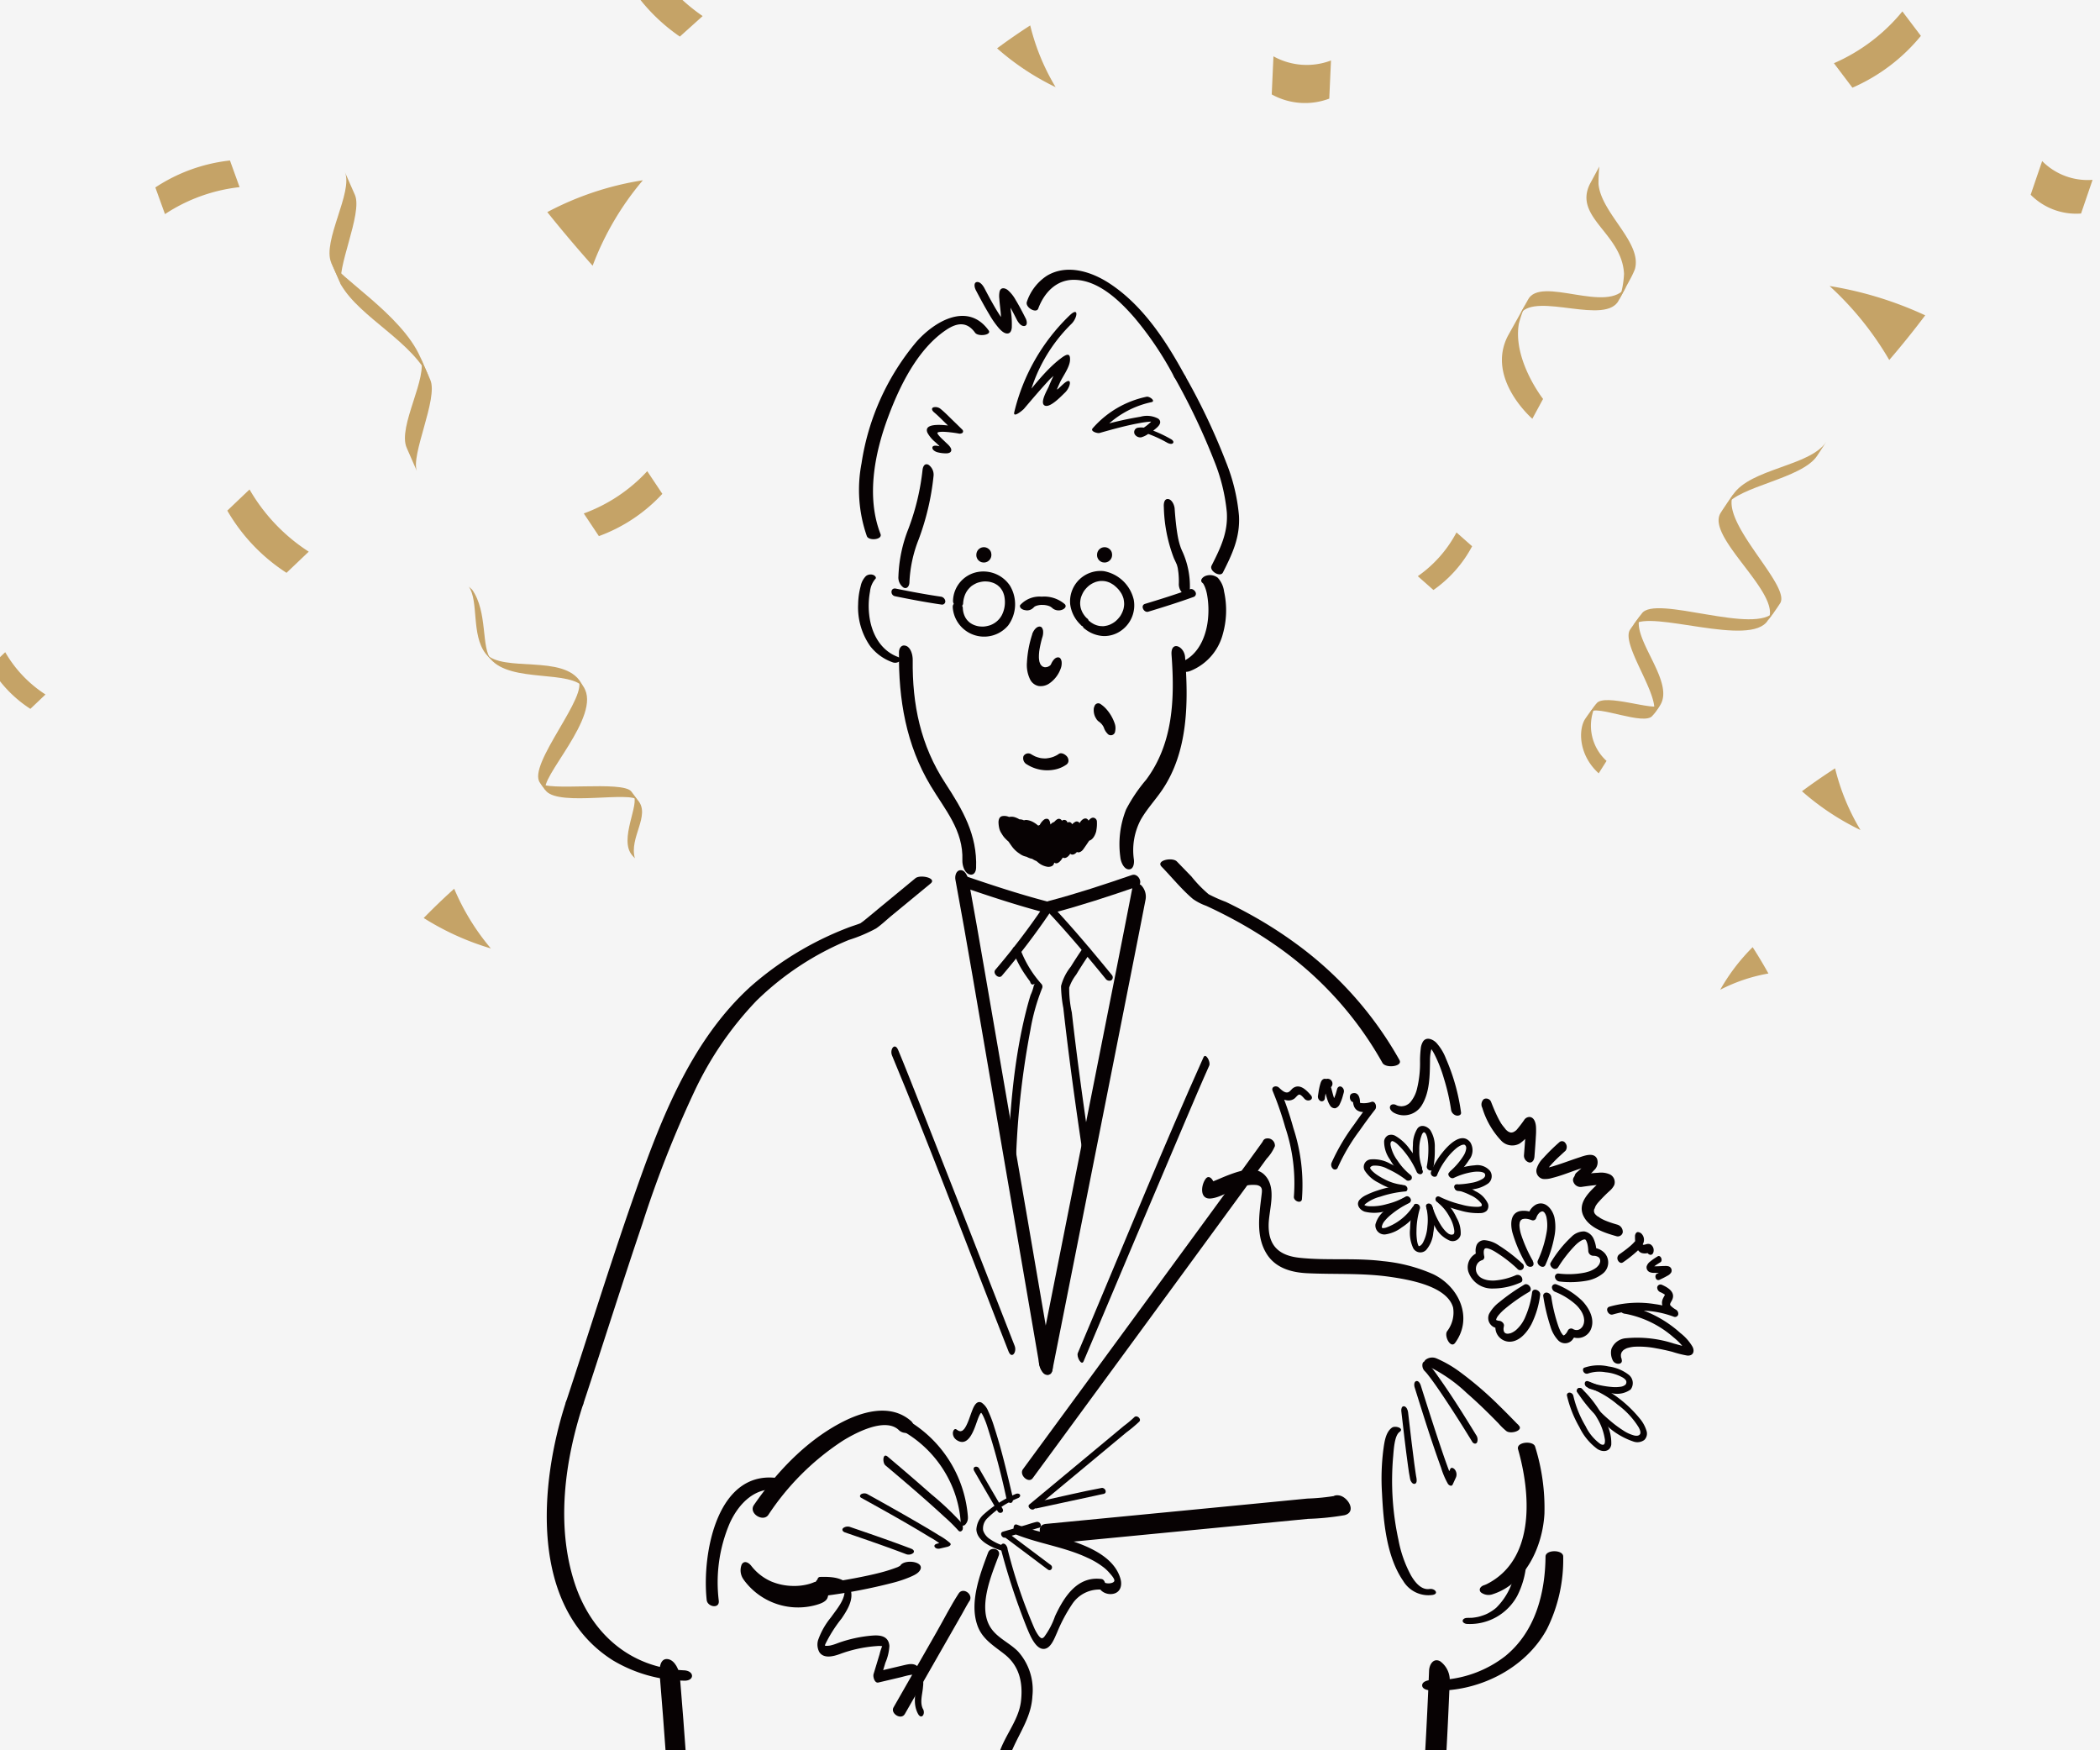 <svg xmlns="http://www.w3.org/2000/svg" xmlns:xlink="http://www.w3.org/1999/xlink" width="300" height="250" viewBox="0 0 300 250">
  <rect x="0" y="0" width="300" height="250" fill="#808080" stroke="none"/>
  <defs>
    <clipPath id="clip-path">
      <rect id="長方形_1681" data-name="長方形 1681" width="300" height="250" transform="translate(386 1265)" fill="#f4f4f4"/>
    </clipPath>
    <clipPath id="clip-path-2">
      <rect id="長方形_1692" data-name="長方形 1692" width="300.354" height="263.652" fill="none"/>
    </clipPath>
  </defs>
  <g id="target-2" transform="translate(-386 -1265)" clip-path="url(#clip-path)">
    <rect id="長方形_1677" data-name="長方形 1677" width="300" height="250" transform="translate(386 1265)" fill="#f5f5f5"/>
    <g id="グループ_8933" data-name="グループ 8933" transform="translate(384.588 1258.174)">
      <g id="グループ_8932" data-name="グループ 8932" clip-path="url(#clip-path-2)">
        <path id="パス_9171" data-name="パス 9171" d="M99.354,70.636a2.815,2.815,0,0,0-.762,1.464,10.435,10.435,0,0,0-.356,2.56,9.641,9.641,0,0,0,1.714,5.974,7,7,0,0,0,3.189,2.315,1.037,1.037,0,0,0,1.036-.159c.23-.269,0-.5-.271-.606-2.536-.951-3.81-3.457-4.089-6.029a11.264,11.264,0,0,1,.121-3.32,3.267,3.267,0,0,1,.726-1.753c.285-.227-.053-.524-.271-.606a1.093,1.093,0,0,0-1.036.159" transform="translate(25.767 18.469)" fill="#070203"/>
        <path id="パス_9172" data-name="パス 9172" d="M137.971,71.6c.042.035.077.076.116.114.083.082-.092-.177.014.024.077.148.153.292.215.446a5.786,5.786,0,0,1,.322,1.173,12.492,12.492,0,0,1,.111,3.444c-.254,2.474-1.377,5.141-3.837,6.111-.428.169-.852.573-.453,1.01a1.761,1.761,0,0,0,1.727.265,7.777,7.777,0,0,0,4.677-5.245,12.463,12.463,0,0,0,.186-6.137,3.552,3.552,0,0,0-.9-1.948,1.823,1.823,0,0,0-1.727-.265c-.38.133-.92.619-.453,1.01" transform="translate(35.227 18.489)" fill="#070203"/>
        <path id="パス_9173" data-name="パス 9173" d="M102.858,79.406c-.077,6.736,1.02,13.239,4.515,19.067,2.074,3.46,4.7,6.386,4.542,10.651-.024.646.242,1.7.911,1.984s1.029-.269,1.051-.89c.177-4.729-1.907-8.282-4.4-12.1-3.524-5.394-4.73-11.2-4.655-17.62.006-.65-.232-1.7-.913-1.984-.644-.273-1.044.264-1.051.89" transform="translate(26.979 20.576)" fill="#070203"/>
        <path id="パス_9174" data-name="パス 9174" d="M106.244,58.721a34.118,34.118,0,0,1-2.022,8.438,20.3,20.3,0,0,0-1.428,6.808,1.76,1.76,0,0,0,.73,1.588c.521.255.822-.242.842-.712a18.768,18.768,0,0,1,1.333-6.2,36.565,36.565,0,0,0,2.116-9.043,1.729,1.729,0,0,0-.728-1.587c-.548-.268-.786.256-.842.712" transform="translate(26.963 15.197)" fill="#070203"/>
        <path id="パス_9175" data-name="パス 9175" d="M132.833,62.974a21.68,21.68,0,0,0,1.433,7.345c.106.236.221.468.326.706.028.063.053.129.082.192.129.293-.039-.058-.021-.063s.114.359.122.39c.023.082.038.168.062.25.069.241-.045-.316-.013-.053.028.217.067.432.09.65a11.6,11.6,0,0,1,.064,1.506,1.791,1.791,0,0,0,.73,1.588c.506.255.843-.242.842-.713a12.018,12.018,0,0,0-.99-5.236c-.059-.127-.119-.256-.175-.386-.033-.076-.063-.151-.095-.227-.019-.044-.119-.323-.038-.092s-.024-.073-.038-.116c-.032-.1-.064-.2-.1-.305-.066-.221-.124-.444-.177-.67-.028-.12-.056-.241-.081-.362.061.289-.035-.2-.044-.252-.061-.343-.112-.689-.159-1.034-.126-.951-.21-1.9-.276-2.86-.034-.476-.372-1.285-.921-1.352-.592-.072-.654.7-.626,1.1" transform="translate(34.841 16.229)" fill="#070203"/>
        <path id="パス_9176" data-name="パス 9176" d="M135.247,79.776c.467,6.276.241,12.638-3.639,17.841a22.534,22.534,0,0,0-2.853,4.229,13.468,13.468,0,0,0-.818,6.867c.059.579.454,1.625,1.151,1.689.728.067.836-.85.783-1.371a9.313,9.313,0,0,1,.962-5.685c.853-1.516,2.06-2.8,3.04-4.23,3.777-5.521,3.787-12.6,3.308-19.022-.12-1.6-2.09-2.414-1.934-.318" transform="translate(33.529 20.595)" fill="#070203"/>
        <path id="パス_9177" data-name="パス 9177" d="M108.944,75.2a4.494,4.494,0,0,0,7.917,2.581,5.137,5.137,0,0,0,.245-5.7,4.575,4.575,0,0,0-4.523-1.952,4.3,4.3,0,0,0-3.6,4.1.906.906,0,0,0,.635.9.594.594,0,0,0,.805-.454,4.062,4.062,0,0,1,.22-1.139,3.117,3.117,0,0,1,.461-.85,3.708,3.708,0,0,1,.343-.374,1.637,1.637,0,0,1,.326-.261,3.8,3.8,0,0,1,.4-.23,2.161,2.161,0,0,1,.375-.158,4.393,4.393,0,0,1,.473-.117c.08-.014.16-.027.24-.037.047-.005.255-.018.125-.013a4.142,4.142,0,0,1,.485.009c.081.006.16.015.241.027l.12.018c-.1-.016-.045-.01.021.008.148.038.293.076.435.127.051.018.254.1.1.033.092.042.183.087.27.136q.093.053.182.11c.034.021.067.045.1.067.1.062-.111-.09-.021-.018a5.1,5.1,0,0,1,.386.351c.028.028.1.117-.014-.019.028.032.054.064.08.1.05.068.1.136.149.207s.081.127.119.192c.059.1-.052-.107,0,0,.025.05.049.1.072.151.037.082.071.168.1.254.008.021.086.275.053.155a3.868,3.868,0,0,1,.11.626,4.041,4.041,0,0,1-.432,2.3,3.06,3.06,0,0,1-1.367,1.294c-.066.032-.133.062-.2.091q-.059.025-.117.045c.106-.039.005,0-.014,0a4.042,4.042,0,0,1-.515.129c-.082.014-.164.027-.246.035-.042.005-.083.01-.124.013-.109.009.1,0-.008,0a4.09,4.09,0,0,1-.528-.016c-.092-.009-.184-.021-.276-.037s.024.005.033.006c-.061-.013-.12-.027-.181-.042a3.835,3.835,0,0,1-.525-.178c.162.068-.081-.043-.124-.067-.082-.043-.162-.09-.24-.14l-.1-.069c-.129-.086.071.062-.005,0s-.144-.119-.212-.183c-.043-.039-.254-.268-.122-.114-.056-.064-.107-.131-.158-.2-.064-.088-.121-.179-.178-.271-.015-.027-.067-.129,0,0q-.038-.076-.072-.151a2.964,2.964,0,0,1-.28-1.193c-.058-.833-1.507-1.084-1.437-.09" transform="translate(28.575 18.383)" fill="#070203"/>
        <path id="パス_9178" data-name="パス 9178" d="M111.612,68.464a1.07,1.07,0,0,0,.05.308c.027.068.054.139.086.2l.013.023a1.541,1.541,0,0,0,.146.192c.009.01.02.02.03.03.053.045.116.093.173.134l.023.014a1.026,1.026,0,0,0,.263.111l.023.005c.073.013.15.021.225.03a.288.288,0,0,0,.047,0,1.127,1.127,0,0,0,.29-.04,1.755,1.755,0,0,0,.225-.093.47.47,0,0,0,.043-.024c.058-.04.116-.087.172-.133l.019-.015a.957.957,0,0,0,.092-.114,1.122,1.122,0,0,0,.085-.115,1.471,1.471,0,0,0,.1-.235.241.241,0,0,0,.014-.052c.014-.074.023-.153.032-.228l0-.035a.393.393,0,0,0,0-.054c-.008-.077-.019-.157-.032-.232l-.006-.028a.928.928,0,0,0-.115-.273.975.975,0,0,0-.181-.221c-.054-.045-.115-.093-.173-.134l-.018-.011a1.674,1.674,0,0,0-.223-.1,1.065,1.065,0,0,0-.289-.048,1.136,1.136,0,0,0-.292.03,1,1,0,0,0-.275.107.324.324,0,0,0-.044.028c-.058.043-.12.087-.174.135l-.018.018a1.106,1.106,0,0,0-.255.428,1.083,1.083,0,0,0-.053.323.577.577,0,0,0,.068.3.594.594,0,0,0,.163.254.579.579,0,0,0,.254.163.6.6,0,0,0,.3.068l.21-.028a.786.786,0,0,0,.348-.2l.122-.159a.792.792,0,0,0,.109-.4l0-.03c-.009.069-.019.139-.028.21a.3.3,0,0,1,.023-.082l-.08.188a.271.271,0,0,1,.035-.062l-.122.159a.287.287,0,0,1,.048-.048l-.16.124a.271.271,0,0,1,.062-.035l-.189.08a.333.333,0,0,1,.077-.021l-.21.028a.38.38,0,0,1,.085,0l-.211-.029a.277.277,0,0,1,.072.02l-.188-.08a.287.287,0,0,1,.061.034l-.16-.124a.337.337,0,0,1,.048.047l-.124-.159a.246.246,0,0,1,.035.061l-.08-.188a.285.285,0,0,1,.021.08c-.01-.069-.019-.14-.028-.21a.45.45,0,0,1,0,.1c.009-.069.019-.139.028-.21a.34.34,0,0,1-.023.087l.08-.189a.307.307,0,0,1-.038.066l.124-.16a.3.3,0,0,1-.049.049l.159-.122a.343.343,0,0,1-.063.037l.188-.08a.349.349,0,0,1-.073.02l.21-.029a.346.346,0,0,1-.081,0l.21.028a.277.277,0,0,1-.078-.021l.188.08a.291.291,0,0,1-.061-.035l.159.124a.293.293,0,0,1-.044-.044c.04.053.082.106.124.159a.3.3,0,0,1-.037-.061l.08.188a.307.307,0,0,1-.019-.074c.009.069.018.14.028.21l0-.024a.6.6,0,0,0-.068-.3.707.707,0,0,0-.417-.417.6.6,0,0,0-.3-.068l-.21.028a.8.8,0,0,0-.348.2l-.124.16a.783.783,0,0,0-.107.4" transform="translate(29.276 17.661)" fill="#070203"/>
        <path id="パス_9179" data-name="パス 9179" d="M125.273,68.464a1.07,1.07,0,0,0,.05.308c.027.068.054.139.086.2l.013.023a1.542,1.542,0,0,0,.146.192c.009.01.02.02.03.03.053.045.116.093.173.134l.023.014a1.027,1.027,0,0,0,.263.111l.023.005c.073.013.15.021.225.03a.288.288,0,0,0,.047,0,1.127,1.127,0,0,0,.29-.04,1.756,1.756,0,0,0,.225-.093.472.472,0,0,0,.043-.024c.058-.04.116-.087.172-.133l.019-.015a1.1,1.1,0,0,0,.092-.114,1.124,1.124,0,0,0,.085-.115,1.473,1.473,0,0,0,.1-.235.241.241,0,0,0,.014-.052c.014-.074.023-.153.032-.228l0-.035a.388.388,0,0,0,0-.054c-.008-.077-.019-.157-.032-.232l-.006-.028a.928.928,0,0,0-.115-.273.975.975,0,0,0-.181-.221c-.054-.045-.115-.093-.173-.134l-.018-.011a1.674,1.674,0,0,0-.223-.1,1.065,1.065,0,0,0-.289-.048,1.136,1.136,0,0,0-.292.03,1,1,0,0,0-.275.107.324.324,0,0,0-.044.028c-.058.043-.12.087-.174.135l-.018.018a1.106,1.106,0,0,0-.255.428,1.083,1.083,0,0,0-.053.323.577.577,0,0,0,.068.3.594.594,0,0,0,.163.254.579.579,0,0,0,.254.163.6.6,0,0,0,.3.068l.21-.028a.786.786,0,0,0,.348-.2l.122-.159a.792.792,0,0,0,.109-.4l0-.03c-.009.069-.019.139-.028.21a.305.305,0,0,1,.023-.082c-.027.062-.054.125-.081.188a.333.333,0,0,1,.037-.062l-.122.159a.287.287,0,0,1,.048-.048l-.16.124a.272.272,0,0,1,.062-.035l-.189.08a.333.333,0,0,1,.077-.021l-.21.028a.38.38,0,0,1,.085,0l-.211-.029a.277.277,0,0,1,.072.02l-.188-.08a.287.287,0,0,1,.061.034l-.16-.124a.337.337,0,0,1,.048.047l-.124-.159a.245.245,0,0,1,.035.061l-.08-.188a.285.285,0,0,1,.021.08c-.01-.069-.019-.14-.028-.21a.45.45,0,0,1,0,.1c.009-.069.019-.139.028-.21a.341.341,0,0,1-.023.087l.08-.189a.307.307,0,0,1-.038.066l.124-.16a.3.3,0,0,1-.049.049l.159-.122a.343.343,0,0,1-.063.037l.188-.08a.371.371,0,0,1-.073.02l.21-.029a.346.346,0,0,1-.081,0l.21.028a.277.277,0,0,1-.078-.021l.188.08a.292.292,0,0,1-.061-.035l.159.124a.293.293,0,0,1-.044-.044c.04.053.082.106.124.159a.3.3,0,0,1-.037-.061l.08.188a.258.258,0,0,1-.019-.074c.009.069.018.14.028.21l0-.024a.6.6,0,0,0-.068-.3.707.707,0,0,0-.417-.417.6.6,0,0,0-.3-.068l-.21.028a.8.8,0,0,0-.348.2l-.124.16a.783.783,0,0,0-.107.4" transform="translate(32.859 17.661)" fill="#070203"/>
        <path id="パス_9180" data-name="パス 9180" d="M124.278,78.25a4.627,4.627,0,0,0,2.746,1.067,4.152,4.152,0,0,0,2.407-.718,4.411,4.411,0,0,0,1.885-4.477,5.388,5.388,0,0,0-4.28-4.08,4.352,4.352,0,0,0-4.8,4.72,4.9,4.9,0,0,0,1.487,2.934.657.657,0,1,0,.872-.945c-.02-.02-.227-.241-.125-.125-.064-.074-.126-.153-.186-.232s-.112-.155-.164-.236c-.025-.039-.05-.078-.074-.119-.009-.014-.114-.212-.039-.064a3.97,3.97,0,0,1-.206-.483c-.013-.035-.077-.271-.042-.122-.024-.1-.045-.2-.061-.3-.013-.081-.023-.162-.029-.244,0-.043-.01-.261-.01-.121a3.531,3.531,0,0,1,.037-.5c.011-.078.025-.155.042-.232.01-.048.021-.1.034-.143-.006.025-.037.12,0,0a4.029,4.029,0,0,1,.178-.463,4.128,4.128,0,0,1,.218-.412c.081-.135-.028.028.067-.1.052-.069.1-.14.159-.208a4.235,4.235,0,0,1,.316-.341c.063-.061.129-.117.194-.174.015-.013.111-.09.045-.038s.057-.042.071-.052a4.339,4.339,0,0,1,.393-.245c.068-.037.138-.071.207-.1.043-.019.289-.117.16-.072a3.464,3.464,0,0,1,.448-.124c.077-.015.154-.029.231-.039l.116-.014c.146-.019-.1,0,.058,0a4.075,4.075,0,0,1,.481.02c.047.005.266.048.119.015.093.02.186.043.276.069s.164.053.246.083c.04.015.082.032.122.049.109.044-.1-.053,0,0a5.154,5.154,0,0,1,.519.3c.042.028.082.056.121.086-.12-.09.013.013.042.037.081.067.16.135.237.206s.16.151.236.231c.039.04.077.081.114.122s.037.04-.005-.006l.05.062a5.331,5.331,0,0,1,.352.5c.025.042.049.083.073.126-.063-.114,0-.006.005.016.048.106.1.211.14.319.032.085.059.17.087.258.009.024.033.135,0,.01.01.042.02.085.029.128a3.82,3.82,0,0,1,.069.573c0,.025,0,.131,0,.01,0,.042,0,.083,0,.125,0,.082-.011.165-.02.247s-.023.163-.038.244c-.008.04-.016.081-.025.121,0,.014-.044.172-.021.095.011-.042-.048.143-.061.178-.028.077-.057.151-.09.227a4.18,4.18,0,0,1-.251.483c-.078.131.019-.015-.072.109-.048.064-.1.129-.148.191a4.1,4.1,0,0,1-.348.376c-.073.069-.149.135-.227.2.1-.082-.1.073-.129.091a3.678,3.678,0,0,1-.494.284c-.09.043-.182.083-.275.119.122-.047-.119.035-.15.044a4.259,4.259,0,0,1-.563.107c-.025,0-.131.009,0,0-.052,0-.1,0-.154,0-.092,0-.186,0-.278-.01s-.208-.02-.311-.039c.145.027-.153-.043-.191-.054-.1-.028-.189-.062-.283-.1-.02-.008-.15-.063-.066-.025s-.08-.04-.1-.048a3.567,3.567,0,0,1-.309-.178c-.042-.025-.082-.054-.124-.081-.145-.092.077.064-.074-.053a.748.748,0,0,0-1.016-.063.733.733,0,0,0,.143,1.007" transform="translate(32.058 18.36)" fill="#070203"/>
        <path id="パス_9181" data-name="パス 9181" d="M166.554,139.6a11.107,11.107,0,0,0,1.973-2.313,2.187,2.187,0,0,0,.169-2.491c-1.246-1.6-3.158.408-3.972,1.43a10.688,10.688,0,0,0-1.652,2.78.537.537,0,0,0,.261.634c.188.109.51.11.6-.133a9.573,9.573,0,0,1,1.19-2.147,8.607,8.607,0,0,1,1.621-1.767,3.526,3.526,0,0,1,.4-.266c.069-.039.139-.076.212-.109.032-.014.062-.028.095-.04.095-.038-.044.01.043-.014.066-.019.131-.03.2-.044.027-.006.1,0,.005,0a.608.608,0,0,1,.083,0c.028,0,.054,0,.082.008-.125-.016-.019-.006.006.008s.082.043-.028-.016c.039.021.076.043.114.066-.067-.04-.023-.038-.029-.016,0,0,.11.119.037.032.02.024.038.049.057.076.081.115-.027-.078.028.048.011.026.023.054.033.083.043.129-.008-.078.011.057a.635.635,0,0,1,.01.21,2.487,2.487,0,0,1-.372,1.01,10.042,10.042,0,0,1-1.914,2.233c-.4.367.343,1.057.741.685" transform="translate(42.766 35.2)" fill="#070203"/>
        <path id="パス_9182" data-name="パス 9182" d="M166.413,140.906a13.023,13.023,0,0,0,2.169-.22,4.8,4.8,0,0,0,2.121-.814A1.315,1.315,0,0,0,171,138.09a2.353,2.353,0,0,0-2.174-.823,9.656,9.656,0,0,0-3.6.987c-.512.241.092,1.045.567.822a9.737,9.737,0,0,1,2.7-.847,4.16,4.16,0,0,1,1.12-.032,1.654,1.654,0,0,1,.386.095c.068.025,0-.006.1.05.027.015.053.032.078.049-.092-.066.018.019.029.032s.071.071,0,0a.331.331,0,0,1,.049.072c-.037-.088.023.059.032.088-.024-.081.015.135.011.077,0-.021-.008.1-.015.131.018-.083-.027.062-.037.086a.484.484,0,0,1-.037.066c-.034.057.038-.051,0,0a1.106,1.106,0,0,1-.121.134.682.682,0,0,1-.114.095,4.439,4.439,0,0,1-1.7.607,11.562,11.562,0,0,1-2,.216c-.637.013-.406.923.129.913" transform="translate(43.288 36.004)" fill="#070203"/>
        <path id="パス_9183" data-name="パス 9183" d="M163.865,141.972a15.515,15.515,0,0,0,3.226,1.182,8.824,8.824,0,0,0,2.945.371,1.339,1.339,0,0,0,.858-.331,1.041,1.041,0,0,0,.169-1.028,3.662,3.662,0,0,0-1.795-1.768,6.5,6.5,0,0,0-2.605-.971c-.635-.045-.4.874.129.913a3.117,3.117,0,0,1,.74.182,7.735,7.735,0,0,1,1,.43,3.991,3.991,0,0,1,1.6,1.217.628.628,0,0,1,.063.174c0-.02-.008.086-.014.114,0,0-.035.056-.024.042-.035.042.057-.019-.044.032-.077.039-.027.019-.08.035a1.637,1.637,0,0,1-.39.066,8.164,8.164,0,0,1-2.407-.333,14.474,14.474,0,0,1-3.036-1.091c-.584-.3-.877.492-.342.765" transform="translate(42.908 36.571)" fill="#070203"/>
        <path id="パス_9184" data-name="パス 9184" d="M163.263,138.91a13,13,0,0,0-1.779-2.964,6.573,6.573,0,0,0-2.1-1.97,1.182,1.182,0,0,0-1.052-.08,1.073,1.073,0,0,0-.563.833,4.38,4.38,0,0,0,.822,2.609,9.916,9.916,0,0,0,2.4,2.828.48.48,0,0,0,.65.04.47.47,0,0,0-.092-.645,8.854,8.854,0,0,1-1.868-2.06,5.415,5.415,0,0,1-.986-2.176.854.854,0,0,1,0-.348.336.336,0,0,1,.1-.191c.018-.016.078-.063.008-.013a.65.65,0,0,1,.063-.039c.006,0,.11-.064.045-.023s.018-.018.033,0c-.018-.019-.085.009-.021,0,.009,0,.112.016.042,0s.2.078.078.024a2.512,2.512,0,0,1,.775.568,9.058,9.058,0,0,1,.887.978,12.053,12.053,0,0,1,1.7,2.8.575.575,0,0,0,.608.361.381.381,0,0,0,.249-.536" transform="translate(41.377 35.097)" fill="#070203"/>
        <path id="パス_9185" data-name="パス 9185" d="M162.531,142.278a12.576,12.576,0,0,0,1.262,2.795,4.222,4.222,0,0,0,2.026,1.946,1.164,1.164,0,0,0,1.638-.832,4.331,4.331,0,0,0-.577-2.388,7.647,7.647,0,0,0-2.013-2.676.479.479,0,0,0-.65-.04.47.47,0,0,0,.092.645,6.3,6.3,0,0,1,1.529,1.89,5.117,5.117,0,0,1,.708,2.025,1.116,1.116,0,0,1-.016.3c-.014.078,0,.015,0,0-.009.033-.025.063-.033.095-.035.109.019-.029-.04.066-.005.008-.077.071-.023.028s-.021.013-.032.016c-.061.019-.033.018-.087.032a.613.613,0,0,1-.324,0,.942.942,0,0,1-.345-.167,3.252,3.252,0,0,1-.362-.314,5.584,5.584,0,0,1-.7-.929,11.38,11.38,0,0,1-1.2-2.66c-.168-.538-1.053-.451-.856.175" transform="translate(42.624 36.976)" fill="#070203"/>
        <path id="パス_9186" data-name="パス 9186" d="M161.238,141.82a12.094,12.094,0,0,0-.536,3.355,5.284,5.284,0,0,0,.454,2.8,1.164,1.164,0,0,0,1.839.246,4.325,4.325,0,0,0,1.02-2.446,8.783,8.783,0,0,0-.057-3.523.6.6,0,0,0-.525-.485.367.367,0,0,0-.4.428,7.791,7.791,0,0,1,.143,2.65,5.756,5.756,0,0,1-.639,2.331,1.549,1.549,0,0,1-.223.3c-.044.045-.1.093-.1.09-.03.021-.189.1-.131.078-.028.013-.163.028-.078.024-.023,0-.058-.006-.081,0-.077.015-.01-.005-.009,0,0-.013.091.049.044.024-.02-.011-.071-.082.014.023a.641.641,0,0,1-.068-.1c-.009-.015-.043-.08,0,0a.7.7,0,0,1-.038-.083c-.028-.071-.056-.141-.078-.213a3.663,3.663,0,0,1-.1-.494,7.854,7.854,0,0,1-.073-1.277,11.409,11.409,0,0,1,.48-3.221.54.54,0,0,0-.261-.632c-.178-.1-.524-.116-.6.133" transform="translate(42.15 37.147)" fill="#070203"/>
        <path id="パス_9187" data-name="パス 9187" d="M161.019,140.894a14.586,14.586,0,0,0-2.671,1.726,3.755,3.755,0,0,0-1.564,2.128,1.286,1.286,0,0,0,1.382,1.454,5.043,5.043,0,0,0,2.378-1.006,7.7,7.7,0,0,0,2.388-2.383c.263-.452-.576-1-.863-.5a7.814,7.814,0,0,1-3.784,2.918c-.072.019-.145.035-.218.048-.032.005-.217.02-.125.018a1.4,1.4,0,0,1-.178-.008c-.025,0-.087-.018.021.005-.025-.005-.134-.018-.057-.015.057,0,.016,0-.019-.016.091.042.081.049.042.027l-.02-.02c.051.059.057.063.019.014-.006,0-.037-.064,0,.009a.8.8,0,0,1-.044-.107c.029.086.008.03,0,.006a.868.868,0,0,1-.011-.114c0,.08,0-.014.009-.042a1.874,1.874,0,0,1,.4-.769,6.41,6.41,0,0,1,.881-.875,13.44,13.44,0,0,1,2.6-1.675c.507-.256-.1-1.058-.567-.822" transform="translate(41.122 36.945)" fill="#070203"/>
        <path id="パス_9188" data-name="パス 9188" d="M161.231,139.514a15.514,15.514,0,0,0-3.643.765,11.3,11.3,0,0,0-1.594.64,3,3,0,0,0-.968.689c-.558.677.035,1.447.731,1.69a5.682,5.682,0,0,0,2.836-.027,11.232,11.232,0,0,0,3.594-1.3c.491-.294-.115-1.092-.566-.822a10.061,10.061,0,0,1-2.677,1.063,7.708,7.708,0,0,1-2.631.308,1.807,1.807,0,0,1-.4-.077c-.117-.034-.038-.01-.1-.037a.676.676,0,0,1-.092-.054c-.049-.033.057.066,0-.008-.044-.056.027.043.01.015-.049-.082.024-.014-.006.014.037-.034-.039.045.02-.048.009-.013.043-.064,0,0a.757.757,0,0,1,.083-.1,5.644,5.644,0,0,1,2.165-1.068,15.539,15.539,0,0,1,3.6-.75c.258-.02.323-.34.249-.536a.579.579,0,0,0-.607-.361" transform="translate(40.605 36.594)" fill="#070203"/>
        <path id="パス_9189" data-name="パス 9189" d="M162.021,138.911a14.821,14.821,0,0,0-2.747-1.674,4.867,4.867,0,0,0-2.816-.631,1.078,1.078,0,0,0-.89,1.546,4.848,4.848,0,0,0,2.03,1.8,8.783,8.783,0,0,0,3.338,1.176.37.37,0,0,0,.4-.428.594.594,0,0,0-.525-.485,7.176,7.176,0,0,1-2.4-.779,9.205,9.205,0,0,1-1.132-.67,4.444,4.444,0,0,1-.4-.316c-.059-.05-.116-.1-.172-.158-.028-.027-.178-.189-.129-.131a2.078,2.078,0,0,1-.129-.17c-.02-.03-.039-.061-.057-.092.009.016.04.086.006,0-.018-.039-.073-.146-.024-.056-.011-.02,0-.045-.009-.066.035.082-.015.035.008-.011-.063.129.05-.061.018-.024-.008.009.086-.092.119-.119a1,1,0,0,1,.265-.116,3.664,3.664,0,0,1,2.094.456,13.454,13.454,0,0,1,2.6,1.546.481.481,0,0,0,.65.04.469.469,0,0,0-.091-.645" transform="translate(40.774 35.82)" fill="#070203"/>
        <path id="パス_9190" data-name="パス 9190" d="M163.928,138.877a14.3,14.3,0,0,0,.22-2.945,4.384,4.384,0,0,0-.64-2.517c-.43-.559-1.313-.9-1.827-.25a4.283,4.283,0,0,0-.651,2.363,8,8,0,0,0,.418,3.332.573.573,0,0,0,.607.361.381.381,0,0,0,.25-.536,6.51,6.51,0,0,1-.369-2.384,5.585,5.585,0,0,1,.36-2.222.722.722,0,0,1,.15-.256.7.7,0,0,1,.1-.1c-.095.077.107-.073.006,0,.02-.014.11-.009-.015-.006a.33.33,0,0,1,.071,0c-.015,0,.1.03.029,0,.044.02.144.093.056.023.027.021.05.044.076.067.081.076,0-.008.021.024a.968.968,0,0,1,.164.3,2.651,2.651,0,0,1,.134.434,6.814,6.814,0,0,1,.14,1.208,13.03,13.03,0,0,1-.218,2.819c-.092.513.815.884.923.287" transform="translate(42.233 34.837)" fill="#070203"/>
        <path id="パス_9191" data-name="パス 9191" d="M179.663,163.311a20.33,20.33,0,0,0,3.829,4.392,10.568,10.568,0,0,0,4.193,2.624,1.67,1.67,0,0,0,1.525-.235,1.263,1.263,0,0,0,.313-1.309,4.963,4.963,0,0,0-.981-1.776,17.551,17.551,0,0,0-7.348-5.3c-.629-.194-.643.7-.109.867a13.339,13.339,0,0,1,4.3,2.464,11.6,11.6,0,0,1,3.016,3.245c.169.311.355.74.194.985s-.481.256-.807.189a5.226,5.226,0,0,1-1.64-.757,15.663,15.663,0,0,1-1.922-1.448,19.423,19.423,0,0,1-3.831-4.344c-.317-.51-1.082-.158-.736.4" transform="translate(47.103 42.409)" fill="#070203"/>
        <path id="パス_9192" data-name="パス 9192" d="M178.456,163.555a16.423,16.423,0,0,0,1.786,4.522,8.29,8.29,0,0,0,2.589,3.122c.765.462,1.774.388,1.953-.625a6.044,6.044,0,0,0-.853-3.367,15.846,15.846,0,0,0-3.324-4.6c-.461-.438-1.02.167-.559.6a14.665,14.665,0,0,1,2.66,3.468,8.28,8.28,0,0,1,1.166,3.147,1.525,1.525,0,0,1-.013.461.387.387,0,0,1-.129.258c.01-.009-.119.04-.151.039a.839.839,0,0,1-.353-.117,6.721,6.721,0,0,1-2.111-2.547,14.989,14.989,0,0,1-1.742-4.306.6.6,0,0,0-.524-.485.368.368,0,0,0-.4.428" transform="translate(46.807 42.612)" fill="#070203"/>
        <path id="パス_9193" data-name="パス 9193" d="M181.215,163.23a14.436,14.436,0,0,0,3.266.67,3.316,3.316,0,0,0,2.588-.543,1.511,1.511,0,0,0-.323-2.151,5.973,5.973,0,0,0-2.83-1.146,6.3,6.3,0,0,0-3.468.178c-.239.1-.2.439-.086.612a.537.537,0,0,0,.651.21,5.06,5.06,0,0,1,2.468-.174,6.222,6.222,0,0,1,2.453.749,1.8,1.8,0,0,1,.329.245.927.927,0,0,1,.169.223.58.58,0,0,1-.076.538,1.27,1.27,0,0,1-.726.318,4.948,4.948,0,0,1-1.207.034,13.083,13.083,0,0,1-3.1-.631.383.383,0,0,0-.515.292.572.572,0,0,0,.406.577" transform="translate(47.285 41.943)" fill="#070203"/>
        <path id="パス_9194" data-name="パス 9194" d="M175.776,152.453a26.612,26.612,0,0,0,1.03,4.325,4.883,4.883,0,0,0,1.094,1.955,1.358,1.358,0,0,0,2.143-.218,3.141,3.141,0,0,0,.341-.571l-.754.165a2.043,2.043,0,0,0,2.93-.9c.651-1.466-.228-3.081-1.241-4.128a11.156,11.156,0,0,0-3.662-2.334.476.476,0,0,0-.645.364.731.731,0,0,0,.509.722,10.007,10.007,0,0,1,2.757,1.676,4.523,4.523,0,0,1,.761.831,4.229,4.229,0,0,1,.281.448c-.056-.1.032.068.047.1.037.078.071.158.1.24s.049.14.071.212c.029.092-.029-.134.005.015.006.032.014.062.02.092a3.238,3.238,0,0,1,.053.4c.013.159.008-.037,0,.087,0,.061-.008.121-.014.182s-.014.1-.024.155-.059.218-.018.088a2.161,2.161,0,0,1-.12.3c-.021.043-.045.082-.068.124-.044.08.013-.019.02-.029-.02.028-.039.056-.061.082-.064.078-.134.146-.206.218-.093.092.048-.027-.019.015-.045.029-.088.059-.136.086s-.1.047-.145.069c-.1.047.095-.028.024-.009a.777.777,0,0,1-.077.023l-.159.032c-.135.029.082.014-.054,0-.061,0-.126-.011-.187-.011-.023,0-.1-.016-.011,0s-.028-.008-.048-.014c-.058-.018-.116-.039-.174-.057-.024-.008-.1-.044-.015-.005s-.052-.029-.068-.038a.524.524,0,0,0-.754.165c-.052.119-.125.223-.184.337.071-.138.037-.051-.024.03a1.892,1.892,0,0,1-.12.146c-.04.045-.087.086-.13.13-.091.093.047-.028.021-.015s-.053.035-.08.052a.562.562,0,0,0-.082.043c-.082.066.124-.073.035-.013a.2.2,0,0,1-.081.018c-.1,0,.169,0,.025,0-.052,0-.186-.028.043.013a.472.472,0,0,1-.091-.028c-.082-.032.131.1.073.032l-.038-.02c-.016,0-.04-.03-.057-.035-.068-.024.107.1.059.043a.714.714,0,0,0-.1-.087c-.134-.117.035.059-.008,0-.077-.114-.163-.218-.234-.336-.018-.029-.034-.059-.052-.088-.074-.129.062.124-.008-.014-.035-.072-.071-.144-.1-.216-.086-.186-.163-.375-.234-.567a23.355,23.355,0,0,1-1.015-4.21.74.74,0,0,0-.656-.606.458.458,0,0,0-.494.534" transform="translate(46.104 39.532)" fill="#070203"/>
        <path id="パス_9195" data-name="パス 9195" d="M174.985,149.041a22.829,22.829,0,0,0-3.35-2.575,4.177,4.177,0,0,0-1.97-.726,1.2,1.2,0,0,0-1.151.648,2.147,2.147,0,0,0-.158,1.065,2.81,2.81,0,0,0,.081.552q.174-.263.351-.525a2.224,2.224,0,0,0-1.484,2.732,3.544,3.544,0,0,0,3.476,2.431,9.664,9.664,0,0,0,4.027-.877c.3-.122.254-.549.106-.764a.671.671,0,0,0-.814-.263,9.417,9.417,0,0,1-3.071.765,5.147,5.147,0,0,1-.576-.011c-.09-.006-.178-.015-.266-.027l-.153-.023c.129.021-.032-.008-.047-.011a3.833,3.833,0,0,1-.47-.136c-.034-.013-.068-.028-.1-.039-.139-.048.117.063-.01-.005-.067-.035-.136-.067-.2-.1s-.122-.079-.186-.116c-.033-.02-.1-.078.042.033l-.088-.071c-.048-.039-.093-.081-.138-.124s-.189-.231-.061-.056c-.068-.092-.135-.184-.2-.279-.093-.135.043.114-.02-.035-.027-.059-.054-.117-.077-.179s-.033-.1-.051-.151c.064.174,0,.014-.006-.039s-.019-.112-.025-.169c0-.034-.01-.225-.01-.128s.005-.081.008-.11c.005-.051.011-.1.019-.149s.02-.1.03-.146c-.037.173.008-.018.025-.063a2.1,2.1,0,0,1,.157-.316c-.077.131,0,0,.044-.05a1.66,1.66,0,0,1,.12-.13c.035-.034.193-.15.049-.051.045-.032.091-.064.139-.092s.11-.059.165-.087c.024-.013.049-.02.074-.032.083-.038-.12.038.024-.006a.46.46,0,0,0,.35-.525,2.757,2.757,0,0,1-.067-.394c-.006-.058-.01-.115-.014-.173s.021-.175,0,.025c0-.034,0-.069,0-.1.005-.064.009-.127.018-.192.006-.034.015-.068.019-.1.018-.133-.047.1-.005.018.027-.053.05-.115.073-.17.047-.117-.087.078-.013.02a.464.464,0,0,0,.066-.074c.073-.1-.1.04-.018.013a.355.355,0,0,0,.077-.043c.106-.073-.107.009-.008,0a.773.773,0,0,0,.12-.023c.107-.029-.141-.015.016,0,.042.005.086.008.128.01.178.009-.091-.033.049.006.063.016.126.032.188.051s.139.045.208.072c.04.015.241.1.08.03q.263.121.515.263a19.346,19.346,0,0,1,3.269,2.485.525.525,0,1,0,.7-.756" transform="translate(43.864 38.228)" fill="#070203"/>
        <path id="パス_9196" data-name="パス 9196" d="M174.7,150.788a28.765,28.765,0,0,0-3.59,2.511,5.229,5.229,0,0,0-1.434,1.655,1.451,1.451,0,0,0,1.016,2.018,2.547,2.547,0,0,0,.607.117q-.329-.373-.658-.749a2.057,2.057,0,0,0,1.75,2.584c1.52.143,2.689-1.291,3.324-2.485a13.068,13.068,0,0,0,1.253-4.192c.1-.644-1.04-1.108-1.154-.358a12.964,12.964,0,0,1-.949,3.455,5.16,5.16,0,0,1-1.281,1.864c-.057.052-.116.1-.175.15.12-.1-.063.044-.1.067a2.793,2.793,0,0,1-.376.217c-.047.023-.1.039-.143.063-.1.049.121-.033.018-.006-.028.008-.056.018-.083.027-.116.033-.234.045-.351.067-.1.019.136.011.039,0-.024,0-.05,0-.076,0l-.124-.008c-.024,0-.048-.008-.072-.009-.1,0,.143.047.054.01a1.288,1.288,0,0,0-.155-.045c-.163-.047.107.071,0,0-.037-.024-.078-.048-.116-.068-.121-.066.122.117.029.02-.015-.015-.095-.107-.112-.107.076,0,.111.149.053.058-.015-.025-.035-.049-.053-.073a.563.563,0,0,0-.037-.058c-.056-.068.067.165.021.038-.018-.052-.039-.106-.061-.155-.048-.11.02.146-.005-.023-.009-.059-.02-.119-.025-.179,0-.027,0-.054-.005-.081-.01-.088-.011.146,0,.005a3.307,3.307,0,0,1,.058-.417c.085-.366-.328-.728-.656-.75a.872.872,0,0,1-.1-.01c-.038-.006-.179-.03-.04-.005s-.027-.006-.067-.018-.1-.027-.145-.043l-.072-.028c-.117-.037.157.086.05.023a1.593,1.593,0,0,0-.143-.082c-.016-.008.125.14.058.042a.344.344,0,0,0-.062-.059c-.05-.034.131.162.053.057s.043.093.023.05a.4.4,0,0,1-.03-.076c.014.054.045.158.016.043,0-.013,0-.044-.005-.053s-.015.146,0,.081a.774.774,0,0,0,.011-.109c.013-.11.053-.064-.006.006a.7.7,0,0,0,.05-.139,2.86,2.86,0,0,1,.145-.275c.05-.09-.034.048-.013.019s.042-.058.062-.087c.043-.058.088-.116.134-.172a7.088,7.088,0,0,1,.774-.784,25.087,25.087,0,0,1,3.574-2.516c.61-.375-.149-1.371-.708-1.028" transform="translate(44.469 39.533)" fill="#070203"/>
        <path id="パス_9197" data-name="パス 9197" d="M175.245,149.809a20.389,20.389,0,0,1-1.7-3.81,5.5,5.5,0,0,1-.221-1.1c0-.04-.011-.258-.01-.119,0-.072,0-.144.008-.216s.014-.129.024-.193c0-.021.009-.043.013-.066.02-.144-.028.062,0-.018s.073-.169.112-.254c.014-.03-.081.081.009-.009a.847.847,0,0,0,.1-.1c.069-.092-.111.052.009-.008.035-.018.072-.042.107-.063s.069-.029.1-.045c-.165.081-.038.011.02,0,.076-.014.15-.024.226-.037.032-.006-.144,0,.005,0h.136c.078,0,.157.011.235.021.035,0,.071.011.106.015.129.014-.162-.039-.005,0a3.863,3.863,0,0,1,.553.165.486.486,0,0,0,.607-.23,2.992,2.992,0,0,1,.149-.36c.024-.048.05-.095.076-.141.068-.131-.039.033.048-.074a3.054,3.054,0,0,1,.2-.237c.03-.03.064-.057.1-.086-.125.109,0,0,.043-.02s.069-.037.1-.057c.095-.054.068-.023.015-.01.04-.009.082-.018.121-.029.129-.037-.005-.009.018-.006a1.036,1.036,0,0,0,.107.006.376.376,0,0,1,.054.008c-.289-.021-.053-.024-.056-.008,0,0,.1.037.117.04-.143-.047-.073,0,.006.015.122.028-.056-.066-.014-.013a.765.765,0,0,0,.106.1c.1.076-.081-.125.01.013.033.051.068.1.1.149.086.121-.016-.047.018.029.024.05.048.1.069.15s.048.124.068.186c.013.037.024.073.035.111.032.106-.013-.053,0,.018a5.685,5.685,0,0,1,.02,2.229,16.194,16.194,0,0,1-1.25,3.99c-.261.6.8,1.28,1.081.625a17.631,17.631,0,0,0,1.3-4.134,6.78,6.78,0,0,0-.01-2.663c-.275-1.135-1.272-2.424-2.583-1.852a2.306,2.306,0,0,0-1.145,1.4l.607-.23a3.184,3.184,0,0,0-1.794-.213c-1.4.3-1.37,1.883-1.1,3a19.753,19.753,0,0,0,2.006,4.643.657.657,0,0,0,.814.263c.3-.167.242-.514.106-.764" transform="translate(45.16 37.135)" fill="#070203"/>
        <path id="パス_9198" data-name="パス 9198" d="M177.694,149.864a18.483,18.483,0,0,1,2.48-3.167c.146-.141.3-.278.458-.4-.09.072.087-.063.125-.088.071-.049.143-.095.217-.138.058-.033.116-.063.175-.091l.083-.037c.1-.047-.014,0-.01,0,.054-.011.107-.033.163-.043.024-.005.048-.006.072-.013.1-.021-.039,0-.04,0a.426.426,0,0,0,.127.005c.095-.01-.121-.047-.058-.013a.293.293,0,0,0,.067.019c.016,0,.039.02.054.019s-.136-.082-.076-.032a.53.53,0,0,0,.106.064c-.034.006-.148-.134-.069-.047l.043.04c.122.11-.069-.107-.013-.018.021.034.049.066.071.1l.033.053c.08.119-.035-.043-.024-.049s.1.225.109.245c.016.045.032.09.047.135s.057.191.023.073.008.032.015.064c.011.049.021.1.032.146.016.083.03.168.042.251.023.158.038.316.047.475.006.11.006.284.005.057a.723.723,0,0,0,.658.75c.116,0,.23.011.346.023.143.013-.122-.039.054.011.054.016.11.03.163.049.027.009.052.021.078.029.1.029-.135-.08-.047-.021.035.024.081.04.117.062.02.011.127.061.13.083s-.146-.125-.064-.047c.02.02.044.038.066.057a.8.8,0,0,1,.1.1c0,.005-.121-.168-.02-.015.009.013.085.11.077.12s-.068-.16-.042-.077c.009.029.028.057.039.085s.021.1.043.122c-.047-.045-.02-.127-.005,0,.005.039.008.08.015.117s-.018.121,0-.047c0,.032,0,.064,0,.1s-.008.082-.015.122c-.01.061-.073.2,0,.04a3.23,3.23,0,0,1-.125.3c-.02.038-.119.173-.014.033-.037.048-.069.1-.109.145a2.646,2.646,0,0,1-.275.283l-.054.045c-.095.082.1-.071-.005,0-.062.044-.125.088-.189.13a3.987,3.987,0,0,1-.4.22q-.123.059-.25.11l-.134.052c.088-.033.008,0-.009,0-.2.067-.408.125-.616.173a11.9,11.9,0,0,1-3.773.135.461.461,0,0,0-.494.534.737.737,0,0,0,.655.606,13.383,13.383,0,0,0,3.863-.111,5.117,5.117,0,0,0,2.28-1,2.016,2.016,0,0,0,.247-3,2.475,2.475,0,0,0-1.791-.717c.22.249.438.5.658.749a4.594,4.594,0,0,0-.382-1.987,1.792,1.792,0,0,0-1.353-1.091,2.529,2.529,0,0,0-1.833.78,16.737,16.737,0,0,0-2.968,3.7c-.175.266.1.66.326.79a.528.528,0,0,0,.754-.165" transform="translate(46.311 37.967)" fill="#070203"/>
        <path id="パス_9199" data-name="パス 9199" d="M149.343,144.424a26.016,26.016,0,0,0-1.217-10.109,45.818,45.818,0,0,0-1.9-5.55q-.441.244-.885.487c.752.67,1.857,1.513,2.873.866.23-.146.454-.51.683-.595s.574.318.8.574c.478.55,1.46.122.92-.5-.611-.7-1.549-1.694-2.528-1.026-.242.165-.425.491-.7.6-.487.187-1.025-.385-1.344-.669-.4-.355-1.144-.121-.884.487a45.986,45.986,0,0,1,1.792,5.174,25.141,25.141,0,0,1,1.241,9.907c-.081.645,1.059,1.11,1.154.358" transform="translate(38.06 33.661)" fill="#070203"/>
        <path id="パス_9200" data-name="パス 9200" d="M152.708,139.745a27.763,27.763,0,0,1,3.142-5.319c.711-1.016,1.442-2.02,2.208-2.994.276-.352.048-1.235-.512-1.087a3.237,3.237,0,0,1-1.6.159.187.187,0,0,1-.067-.037c.011,0,.029.029.033.054.014.1-.019-.087-.024-.122.02.158,0,.008,0-.059-.016-.651-.281-1.448-1.1-1.2-.625.187-.331,1.414.292,1.228.03-.009.066-.014.095-.025.071-.029,0,0,0,0a1.6,1.6,0,0,1-.234-.189,1.128,1.128,0,0,1-.058-.125c.033.068-.009-.047-.008-.073a1.4,1.4,0,0,0,.009.145,2.357,2.357,0,0,0,.175.952c.506,1.06,1.876.766,2.78.529q-.258-.543-.512-1.087c-.79,1-1.545,2.042-2.276,3.091a28.768,28.768,0,0,0-3.221,5.459.763.763,0,0,0,.206.868.428.428,0,0,0,.675-.16" transform="translate(39.809 33.86)" fill="#070203"/>
        <path id="パス_9201" data-name="パス 9201" d="M153,128.978c-.038.141-.077.283-.117.423-.018.063-.037.126-.056.189l-.024.077c-.019.063.045-.139.025-.077l-.018.052a5.3,5.3,0,0,1-.207.548c-.029.066-.061.131-.1.194l-.024.042c-.042.077.076-.112.045-.072-.016.021-.03.044-.047.066a.532.532,0,0,1-.042.052c-.006.008-.015.015-.021.024-.053.064.063-.069.069-.061l-.04.03c-.077.047-.014-.028.073-.026-.011,0-.027.01-.038.011-.077.011.167,0,.085-.005a.36.36,0,1,0,.087.027c-.014-.005-.027-.011-.04-.018s.155.1.081.047c-.056-.042-.057-.1.061.067-.021-.03-.048-.058-.071-.088-.006-.008-.01-.018-.016-.025-.037-.045.1.169.063.1-.01-.021-.024-.042-.035-.063q-.034-.068-.064-.136c-.023-.051-.043-.1-.062-.154l-.029-.078c-.032-.086.062.181.039.111l-.019-.054c-.167-.5-.278-1.011-.424-1.515a3.822,3.822,0,0,0-.249-.694c-.151-.294-.448-.613-.812-.458-.3.125-.4.467-.482.749a8.7,8.7,0,0,0-.242,1.164c-.024.146-.045.292-.067.438a.738.738,0,0,0,.37.8.447.447,0,0,0,.6-.375,14.11,14.11,0,0,1,.251-1.392c.018-.069.038-.139.058-.21-.061.213-.02.056.014-.027.008-.019.058-.095.054-.111.005.023-.107.15-.045.077.04-.048.074-.043-.068.056l.024-.015c.038-.023-.163.059-.106.045s.053.019-.115.005c.071.005-.069-.016-.1-.03.073.033-.125-.083-.09-.058.082.061-.13-.145-.052-.05a.7.7,0,1,0-.057-.095c.009.016.019.032.027.048a1.076,1.076,0,0,1,.049.11l.023.058.013.034a1.174,1.174,0,0,0-.039-.111c.033.106.068.211.1.318.144.5.257,1.019.427,1.516a3.259,3.259,0,0,0,.388.841.775.775,0,0,0,.764.38,1.057,1.057,0,0,0,.626-.607,6.227,6.227,0,0,0,.454-1.245c.042-.141.08-.283.116-.424a.725.725,0,0,0-.37-.8c-.305-.114-.528.09-.6.375" transform="translate(39.419 33.437)" fill="#070203"/>
        <path id="パス_9202" data-name="パス 9202" d="M183.8,155.041a13.762,13.762,0,0,1,8.726.316.473.473,0,0,0,.626-.3.675.675,0,0,0-.345-.723,3.345,3.345,0,0,1-.725-.549.576.576,0,0,1-.078-.126c-.034-.051-.011-.028-.011-.032a.676.676,0,0,1,.107-.326c.064-.127.144-.247.2-.377.492-1.1-.64-1.762-1.5-2.137a.477.477,0,0,0-.645.364.727.727,0,0,0,.509.722,4.034,4.034,0,0,1,.6.342c.062.043-.008-.028,0-.033-.016.01.019-.025-.028.078-.028.059-.058.117-.088.175a4.158,4.158,0,0,0-.2.388c-.453,1.113.576,1.952,1.428,2.467l.28-1.02a12.873,12.873,0,0,0-2.865-.722,15,15,0,0,0-6.444.37c-.728.208-.179,1.3.448,1.121" transform="translate(48.002 39.543)" fill="#070203"/>
        <path id="パス_9203" data-name="パス 9203" d="M184.935,149.161a18.726,18.726,0,0,0,1.914-1.495,4.612,4.612,0,0,0,.889-1.035,1.244,1.244,0,0,0-.177-1.62.9.9,0,0,0-.4-.181c-.314-.073-.487.328-.486.568,0,.794.053,1.964.87,2.384a1.6,1.6,0,0,0,1.151-.03c.124-.032-.116-.019-.015,0,.032.005.069.023-.019-.009s-.062-.019-.043-.01c.051.021-.1-.066-.092-.057a.721.721,0,0,1-.107-.131c-.011-.019-.085-.231-.069-.155s.005-.163-.01-.087a.7.7,0,0,0,0,.09.668.668,0,0,0,.512.677c.329.033.476-.3.486-.568a.969.969,0,0,0-.473-.935.871.871,0,0,0-.588-.011c-.076.02-.149.042-.225.059-.042.01-.082.016-.124.024a.428.428,0,0,0-.058.008c-.008,0,.135.005.045-.005a.69.69,0,0,0-.114-.01c-.066,0,.119.057.045.011a.357.357,0,0,0-.063-.028c-.072-.016.115.069.049.029-.009-.005-.042-.043-.049-.042.021,0,.107.121.04.035s.024.054.016.035c-.014-.035-.037-.074-.054-.109-.061-.117.029.114,0,.013s-.052-.189-.069-.285c0-.024-.006-.048-.011-.072-.02-.086.009.11,0,.015-.006-.074-.015-.15-.02-.226-.013-.167-.015-.333-.016-.5l-.486.568s-.183-.051-.091-.023.081.052-.037-.03a.3.3,0,0,1,.044.034c.063.054-.122-.153-.054-.053.028.04-.091-.183-.044-.069,0-.009-.058-.206-.033-.076-.048-.25-.014-.145-.018-.066,0-.023.011-.194.005-.093,0,.021-.014.043-.015.063,0-.134.043-.111-.005-.006-.023.054-.061.1-.082.157,0-.008.078-.112.008-.016-.021.029-.042.059-.063.088-.052.069-.107.138-.164.2a6.224,6.224,0,0,1-.442.452l-.068.063c-.112.1.04-.035-.029.026s-.117.1-.178.154c-.134.114-.271.225-.409.333-.364.285-.737.555-1.116.819a.675.675,0,0,0-.155.834c.114.24.427.473.689.29" transform="translate(48.308 37.987)" fill="#070203"/>
        <path id="パス_9204" data-name="パス 9204" d="M189.04,147.59a8.114,8.114,0,0,0-1.04.713,1.373,1.373,0,0,0-.518.688.735.735,0,0,0,.386.819,1.444,1.444,0,0,0,.56.124,13.269,13.269,0,0,0,1.381-.029,5.04,5.04,0,0,1,.586,0c.034,0,.069.006.1.011l.044.009c.073.011-.106-.043-.05-.014.08.042.008,0-.029-.027.051.042-.073-.08-.058-.061a.545.545,0,0,1-.091-.2.533.533,0,0,1-.006-.215c-.009.049.052-.135.024-.076s.08-.1.035-.058a.377.377,0,0,0-.029.034c-.014.018-.068.064,0,0s0,0-.015.011q-.059.045-.121.087a7.813,7.813,0,0,1-.943.511c-.116.057-.234.112-.351.168a.4.4,0,0,0-.164.263.593.593,0,0,0,.048.364.382.382,0,0,0,.518.217c.38-.179.762-.36,1.126-.574a1.334,1.334,0,0,0,.552-.481.632.632,0,0,0-.309-.85,1.431,1.431,0,0,0-.526-.069c-.458,0-.914.042-1.371.044a3.376,3.376,0,0,1-.608-.035l-.054-.011-.03-.006c-.053-.01.111.035.062.016-.03-.013-.062-.024-.093-.035-.067-.025.048.028.05.033-.006-.01-.025-.018-.033-.025-.03-.032.1.11.05.051-.033-.043.077.135.043.066a.382.382,0,0,1,.048.2c0-.082-.01.083-.009.074.01-.074-.008.04-.024.064a.3.3,0,0,0,.02-.047c.024-.058.043-.043-.024.035.014-.016.025-.038.039-.056a1.439,1.439,0,0,1,.1-.114c.021-.021.043-.042.066-.062.051-.05-.044.038-.032.027s.032-.028.048-.04q.091-.078.186-.148c.17-.129.347-.247.526-.361.109-.069.217-.138.328-.2.4-.244.043-1.113-.4-.843" transform="translate(49.171 38.699)" fill="#070203"/>
        <path id="パス_9205" data-name="パス 9205" d="M185.484,145.528c-.514-.145-1.024-.307-1.521-.5-.106-.042-.211-.086-.317-.13-.154-.063.018.008.04.018l-.17-.078c-.173-.083-.342-.172-.509-.268a2.145,2.145,0,0,0-.42-.271c.12.028.165.133.023.014-.064-.054-.129-.109-.189-.167s-.09-.095-.138-.139c-.1-.091.17.232.037.038-.029-.043-.061-.085-.091-.126a.93.93,0,0,0-.053-.083c-.085-.1.1.228.053.1a2.57,2.57,0,0,0-.1-.252c-.032-.067.038.242.018.049-.005-.056-.011-.115-.02-.169-.027-.167-.025.2,0,.061.008-.04.005-.085.009-.126s.015-.093.023-.139c.023-.158.047-.071-.011.019.1-.159.144-.38.24-.549.024-.04.049-.08.072-.121.092-.164-.12.164-.009.014.064-.087.126-.177.193-.263a20.944,20.944,0,0,1,1.782-1.808,2.569,2.569,0,0,0,.6-.783,1.232,1.232,0,0,0-.61-1.515,3.058,3.058,0,0,0-1.64-.241c-1.038.048-2.069.188-3.1.338a.716.716,0,0,0-.467,1.006,1.084,1.084,0,0,0,1.14.677c.514-.076,1.029-.146,1.545-.207.2-.023.4-.044.592-.063l.251-.023.131-.01c.208-.018-.15.006.008,0,.25-.01.5-.025.75-.014.093.005.187.02.28.025.163.008-.235-.051-.1-.019a.719.719,0,0,1,.1.028c.139.057-.251-.127-.131-.059s-.178-.143-.141-.11a.94.94,0,0,1-.263-.5c0,.01-.03-.258.042-.292a.905.905,0,0,0-.062.136c-.034.116.1-.124.063-.095a.693.693,0,0,0-.056.076c-.047.054-.091.109-.139.162-.115.126-.239.245-.361.364-1.228,1.176-3.139,2.783-2.252,4.7.8,1.731,2.987,2.445,4.673,2.923a.72.72,0,0,0,.967-.544,1.075,1.075,0,0,0-.764-1.083" transform="translate(46.991 36.223)" fill="#070203"/>
        <path id="パス_9206" data-name="パス 9206" d="M168.894,131.034a11.722,11.722,0,0,0,2.754,4.751,2.163,2.163,0,0,0,2.588.356,4.839,4.839,0,0,0,1.434-1.511c.128-.183.292-.361.406-.549.068-.112-.2.14-.068.064a.7.7,0,0,1-.3.067.769.769,0,0,1-.587-.461c.048.1-.1-.322-.045-.12.051.183-.018-.319-.005-.015,0,.093.009.186.01.279,0,.289-.009.578-.021.866-.048,1.026-.131,2.05-.212,3.074a1,1,0,0,0,.769,1.015c.507.052.7-.444.73-.852.076-.953.151-1.907.2-2.863a10.612,10.612,0,0,0,.019-1.4c-.045-.545-.232-1.306-.892-1.386a.909.909,0,0,0-.8.437,16.553,16.553,0,0,1-1.1,1.428c-.016.016-.064.078-.088.082.064-.013.174-.139.039-.038-.066.049-.129.1-.2.146s-.133.074-.2.114c-.155.091.106-.026.045-.018a.916.916,0,0,0-.117.039c-.068.019-.153.018-.218.043-.048.018.215.015.059-.006-.045-.005-.095,0-.141-.008s-.071-.015-.1-.018c-.155-.008.177.074.032.009-.088-.039-.178-.074-.265-.115-.189-.088.135.114-.008,0-.047-.039-.1-.071-.146-.109s-.1-.085-.15-.129c-.025-.023-.049-.048-.076-.071-.138-.117.086.106.034.035-.22-.3-.472-.568-.675-.884-.029-.044-.057-.088-.085-.133.08.125.045.074-.01-.023s-.116-.2-.172-.3c-.13-.239-.252-.481-.37-.727-.294-.613-.553-1.243-.8-1.878a.751.751,0,0,0-1.034-.435,1.021,1.021,0,0,0-.232,1.252" transform="translate(44.273 34.019)" fill="#070203"/>
        <path id="パス_9207" data-name="パス 9207" d="M178.238,134.716a27.132,27.132,0,0,0-2.294,2.263,3.572,3.572,0,0,0-.918,1.508,1.179,1.179,0,0,0,.915,1.445,3.342,3.342,0,0,0,1.271-.135c1.145-.278,2.251-.711,3.361-1.1.515-.179,1.033-.358,1.56-.5a5.293,5.293,0,0,1,.581-.13l.122-.016c.173-.024-.146,0-.045,0,.058,0,.12.009.178.01.112,0-.2-.069-.09-.024s-.17-.121-.091-.057a.82.82,0,0,1-.275-.6c.008.115.035-.256.01-.127s.095-.212.027-.086c-.015.029-.029.059-.043.09-.071.145.117-.168.016-.027a9.177,9.177,0,0,1-1.325,1.377c-.141.129.074-.066-.029.027l-.135.12c-.1.088-.2.177-.3.264a.854.854,0,0,0-.193,1.043c.136.263.55.631.862.362a16.233,16.233,0,0,0,1.832-1.739,1.508,1.508,0,0,0,.42-1.638c-.472-.991-1.864-.409-2.623-.163-1.149.374-2.275.813-3.431,1.165a7.991,7.991,0,0,1-1.4.332c-.043,0-.087.005-.129.011.263-.039.1-.005.024-.006s-.138-.015-.207-.02c-.1-.008.2.073.073.019s.082.058.072.05c-.115-.086.111.127.076.085-.074-.093.122.228.064.1.121.269.077.237.058.159-.021-.1.025.268.021.167-.008-.168-.045.2-.011.1a.494.494,0,0,0,.023-.095c-.024.242-.057.158-.008.048.018-.042.039-.082.061-.122.011-.021.025-.043.037-.066.069-.125-.1.155-.032.052s.153-.223.236-.332a17.437,17.437,0,0,1,1.867-1.959c.242-.228.488-.453.735-.678a.9.9,0,0,0-.034-1.1.565.565,0,0,0-.882-.082" transform="translate(45.902 35.29)" fill="#070203"/>
        <path id="パス_9208" data-name="パス 9208" d="M118.53,74.435c-.126.184.014,0,.061-.047.11-.116-.011.053-.04.023l.1-.067c.035-.021.072-.042.109-.062s.155-.071.014-.01.01,0,.042-.015l.109-.039.136-.043c.082-.023.212-.02-.051.011.1-.013.2-.042.3-.057.052-.008.1-.015.155-.02s.208-.019.024-.005.013,0,.053,0,.109,0,.163,0c.1,0,.2,0,.3.006.206.005-.255-.028-.05-.005.053.006.107.011.162.019.106.014.212.032.317.054.038.008.2.043.034.005s.02.008.056.019c.088.027.177.057.264.091.144.057.042.044-.024-.014a.872.872,0,0,0,.127.067c.077.042.155.116.235.149-.054-.021-.124-.107-.035-.021.035.037.073.069.11.107a1.4,1.4,0,0,0,1.381.211c.337-.129.7-.459.362-.807a4.52,4.52,0,0,0-3.291-1.062,3.728,3.728,0,0,0-3.066,1.2c-.1.141,0,.353.1.456a1.11,1.11,0,0,0,.6.271,1.245,1.245,0,0,0,1.242-.413" transform="translate(30.569 19.126)" fill="#070203"/>
        <path id="パス_9209" data-name="パス 9209" d="M102.5,73.1c2.22.453,4.452.875,6.7,1.2a.46.46,0,0,0,.494-.534.742.742,0,0,0-.655-.606c-2.143-.313-4.277-.713-6.4-1.146-.8-.164-.826.943-.135,1.084" transform="translate(26.756 18.885)" fill="#070203"/>
        <path id="パス_9210" data-name="パス 9210" d="M110.094,106.076c3.94,1.358,7.913,2.667,11.944,3.728,1.192.314,1.221-1.359.2-1.627-4.029-1.06-8-2.371-11.943-3.728a.718.718,0,0,0-.967.544,1.079,1.079,0,0,0,.764,1.083" transform="translate(28.675 27.386)" fill="#070203"/>
        <path id="パス_9211" data-name="パス 9211" d="M115.921,113.165a15.334,15.334,0,0,0,1.809,3.463q.3.443.625.868.187.67.654.332c0,.01-.018.027-.016.037.01.078-.1.184-.106.264a6.32,6.32,0,0,1-.454,1.318c-.246.784-.461,1.577-.66,2.373-1.854,7.419-2.386,15.178-2.626,22.795-.02.641,1.13,1.106,1.154.358a119.616,119.616,0,0,1,2.1-20.491,29.38,29.38,0,0,1,1.688-6.031.573.573,0,0,0-.08-.563,15.752,15.752,0,0,1-3.018-4.942c-.228-.664-1.339-.558-1.07.22" transform="translate(30.203 29.511)" fill="#070203"/>
        <path id="パス_9212" data-name="パス 9212" d="M124.4,112.639q-.941,1.358-1.81,2.766a7.384,7.384,0,0,0-1.389,2.767,18.186,18.186,0,0,0,.327,3.142c.779,7.017,1.755,14.013,2.8,20.995.1.656,1.266.86,1.149.072-1.016-6.8-1.965-13.609-2.737-20.44a15.761,15.761,0,0,1-.375-3.552,6.336,6.336,0,0,1,1-1.851c.621-1.035,1.28-2.049,1.967-3.041.385-.557-.547-1.406-.927-.857" transform="translate(31.789 29.499)" fill="#070203"/>
        <path id="パス_9213" data-name="パス 9213" d="M114.716,117.91a102.183,102.183,0,0,0,6.877-9.022c.371-.563-.56-1.411-.928-.857a101.931,101.931,0,0,1-6.876,9.022c-.435.523.494,1.377.927.857" transform="translate(29.817 28.289)" fill="#070203"/>
        <path id="パス_9214" data-name="パス 9214" d="M128.892,117.8c-2.708-3.312-5.466-6.6-8.388-9.729a.588.588,0,0,0-.813-.05c-.234.246-.08.6.115.805,2.845,3.045,5.529,6.248,8.166,9.475a.674.674,0,0,0,.814.263.519.519,0,0,0,.106-.764" transform="translate(31.364 28.298)" fill="#070203"/>
        <path id="パス_9215" data-name="パス 9215" d="M121.986,90.749a2.716,2.716,0,0,1-.338.206c-.136.073-.278.134-.419.194-.062.027-.188.037.023-.006-.038.009-.077.026-.115.039-.1.032-.2.061-.3.085a4.994,4.994,0,0,1-.655.109c.139-.015.054,0-.037,0-.064,0-.13,0-.194,0-.125,0-.25-.011-.374-.025-.058-.006-.116-.015-.175-.023-.2-.025.115.034-.064-.014-.15-.039-.3-.076-.447-.125-.077-.027-.153-.057-.23-.085-.182-.069.1.059-.092-.042-.162-.083-.321-.167-.477-.261a.782.782,0,0,0-1.13.249,1,1,0,0,0,.489,1.187,5.432,5.432,0,0,0,3.952.736,4.39,4.39,0,0,0,1.645-.683.707.707,0,0,0,.335-.5.953.953,0,0,0-.175-.644c-.232-.313-.827-.688-1.221-.4" transform="translate(30.664 23.776)" fill="#070203"/>
        <path id="パス_9216" data-name="パス 9216" d="M131.821,104.426c-3.94,1.358-7.913,2.669-11.944,3.728-1.1.29-.275,1.931.673,1.683,4.029-1.06,8-2.371,11.943-3.729,1.073-.37.252-2-.672-1.681" transform="translate(31.306 27.38)" fill="#070203"/>
        <path id="パス_9217" data-name="パス 9217" d="M152.581,135.829h0l-1.4-1.039c.1-.444.117-.284-.127.056l-.723,1.006q-1.274,1.761-2.556,3.516-4.107,5.631-8.228,11.253-9.193,12.552-18.4,25.093l-4.226,5.757c-.6.82.794,2.1,1.391,1.286q5.885-8.017,11.767-16.038,9.308-12.694,18.6-25.4,1.524-2.09,3.042-4.183a6.1,6.1,0,0,0,1.19-1.809,1.036,1.036,0,0,0-1.4-1.039h0c-.945.5.191,2,1.062,1.541" transform="translate(30.631 35.202)" fill="#070203"/>
        <path id="パス_9218" data-name="パス 9218" d="M82.85,190.2a21.5,21.5,0,0,1,1.567-11.084c1.305-2.868,3.764-5.382,7.169-4.722,1.2.234,1.242-1.426.2-1.628-9.183-1.781-11.38,10.767-10.663,17.328.109.992,1.854,1.3,1.724.107" transform="translate(21.246 45.271)" fill="#070203"/>
        <path id="パス_9219" data-name="パス 9219" d="M167.208,191.063a7.7,7.7,0,0,0,7.223-3.975,12.181,12.181,0,0,0,1.313-4.734c.056-.584-1.455-.619-1.515,0a9.436,9.436,0,0,1-2.764,6.383,5.624,5.624,0,0,1-.944.668,4.443,4.443,0,0,1-.9.42c-.148.054-.3.1-.448.148l-.24.066c.179-.047-.027.006-.093.02-.254.054-.51.093-.767.122-.122.014-.172.008,0,0-.059,0-.12.009-.179.011-.081,0-.162.005-.242.006-.1,0-.471-.025-.043.009-.292-.024-.791-.021-.932.309-.13.308.281.524.529.544" transform="translate(43.713 47.713)" fill="#070203"/>
        <path id="パス_9220" data-name="パス 9220" d="M161.951,177.478h0q-.381-1.412-.762-2.826a30.366,30.366,0,0,1-4.177.422q-4.989.49-9.978.972-11.084,1.077-22.17,2.146l-5.186.5c-1.854.178-.48,2.958,1.12,2.8q18.151-1.75,36.3-3.517a37.993,37.993,0,0,0,5.211-.523c1.825-.449.51-2.633-.761-2.828h0c-1.954-.3-1.213,2.6.4,2.85" transform="translate(31.159 45.799)" fill="#070203"/>
        <path id="パス_9221" data-name="パス 9221" d="M133.254,166.489h0l-.613-.707a16.333,16.333,0,0,1-1.514,1.266q-1.78,1.484-3.563,2.965l-8.076,6.71-1.849,1.534c-.385.321.3.968.7.644q6.578-5.461,13.149-10.926a20.177,20.177,0,0,0,1.853-1.55c.323-.346-.235-.9-.613-.707h0c-.473.245.093,1,.531.77" transform="translate(30.827 43.457)" fill="#070203"/>
        <path id="パス_9222" data-name="パス 9222" d="M128.177,174.619h0c.538-.192.145-.929-.336-.841-2.821.519-5.622,1.211-8.427,1.815q-.6.129-1.2.259c-.554.119-.143.943.336.841q4.2-.907,8.407-1.814c.405-.087.809-.186,1.216-.26l-.336-.841c-.534.191-.125,1,.336.841" transform="translate(30.939 45.58)" fill="#070203"/>
        <path id="パス_9223" data-name="パス 9223" d="M120.918,184.037h0c.141-.213.281-.428.423-.641.225.162-.027-.021-.078-.059-.151-.114-.3-.227-.453-.34l-1.434-1.076-3.2-2.4c-.247-.186-.494-.371-.741-.555a.451.451,0,0,0-.61-.039.441.441,0,0,0,.086.606l5.279,3.959c.276.206.549.418.829.62.429.309.819-.328.422-.643a.448.448,0,0,0-.61-.038.44.44,0,0,0,.086.6" transform="translate(30.096 46.906)" fill="#070203"/>
        <path id="パス_9224" data-name="パス 9224" d="M113.189,186.726h0c.364-.928-1.036-1.835-1.62-.938-1.15,1.774-2.118,3.7-3.167,5.533q-2.492,4.357-4.981,8.714l-1.163,2.035c-.486.851,1.086,1.872,1.62.938q4.065-7.116,8.133-14.227c.39-.682.751-1.395,1.178-2.054l-1.62-.938h0c-.357.915,1.231,1.931,1.62.938" transform="translate(26.798 48.635)" fill="#070203"/>
        <path id="パス_9225" data-name="パス 9225" d="M131.229,75.3c2.166-.653,4.327-1.337,6.458-2.1a.484.484,0,0,0,.311-.67c-.1-.252-.461-.558-.759-.451-2.131.764-4.292,1.447-6.458,2.1-.725.218-.177,1.309.448,1.121" transform="translate(34.213 18.899)" fill="#070203"/>
        <path id="パス_9226" data-name="パス 9226" d="M118.1,77.4a15.54,15.54,0,0,0-.759,4.025,4.682,4.682,0,0,0,.452,2.429,1.738,1.738,0,0,0,1.224.944,2.181,2.181,0,0,0,1.5-.355,4.37,4.37,0,0,0,1.641-2.122,2.147,2.147,0,0,0,.135-1.02c-.032-.193-.135-.512-.361-.574-.6-.162-1.031.644-1.2,1.075a.462.462,0,0,1-.023.058c-.088.162.145-.311.12-.266s-.035.074-.054.111-.039.071-.059.107c-.1.183.232-.341.11-.169-.045.062-.091.122-.138.182-.133.168.1-.1.115-.122-.028.028-.054.057-.083.085-.053.05-.109.1-.165.145-.015.011-.032.023-.045.035-.1.087.167-.115.154-.11a.628.628,0,0,0-.093.062,1.948,1.948,0,0,1-.4.187l.218-.072a1.483,1.483,0,0,1-.607.074l.206.021a1.2,1.2,0,0,1-.528-.189l.172.116a1.447,1.447,0,0,1-.406-.433l.121.2a2.188,2.188,0,0,1-.157-.318c-.027-.067-.048-.135-.069-.2-.028-.085-.037-.218.033.135-.006-.033-.015-.064-.023-.1a3.986,3.986,0,0,1-.072-.475c-.005-.054-.008-.109-.013-.162-.015-.178.006.332.005.14,0-.1,0-.2,0-.293,0-.217.019-.434.04-.651a.979.979,0,0,0,.021-.189c.01.077-.05.362-.015.119.019-.127.039-.256.062-.384.049-.281.109-.562.175-.839.035-.153.074-.3.115-.456.019-.073.039-.145.059-.218.04-.145.028-.1-.04.14l.045-.153a2.315,2.315,0,0,0,.134-1.019c-.03-.193-.134-.512-.36-.574-.571-.155-1.067.634-1.2,1.075" transform="translate(30.777 20.016)" fill="#070203"/>
        <path id="パス_9227" data-name="パス 9227" d="M125.716,87.662c.039.027.077.054.115.082l-.222-.167a3.341,3.341,0,0,1,.538.514l-.2-.241a4.019,4.019,0,0,1,.4.577c-.057-.1-.115-.2-.173-.3a3.954,3.954,0,0,1,.263.553l-.133-.355c.009.021.016.043.024.066a2.1,2.1,0,0,0,.509.9.618.618,0,0,0,1.123-.323,1.987,1.987,0,0,0-.044-1.031,5.991,5.991,0,0,0-1.288-2.2,4.493,4.493,0,0,0-.783-.659.564.564,0,0,0-.651.038.653.653,0,0,0-.2.322,1.019,1.019,0,0,0-.095.442,2.273,2.273,0,0,0,.221,1.075l.174.3a1.325,1.325,0,0,0,.425.408" transform="translate(32.76 22.292)" fill="#070203"/>
        <path id="パス_9228" data-name="パス 9228" d="M174.061,169.609c1.767,6.2,2.44,15.2-3.9,18.931-.151.09-.308.172-.463.255-.186.1-.411.188-.177.088-.109.047-.218.093-.331.13-.458.148-.821.579-.453,1.01a1.777,1.777,0,0,0,1.728.264c4.735-1.535,7.105-6.877,7.36-11.469a29.327,29.327,0,0,0-1.33-9.6c-.255-.895-2.747-.7-2.435.393" transform="translate(44.22 44.237)" fill="#070203"/>
        <path id="パス_9229" data-name="パス 9229" d="M164.334,190.018c-1.209.188-2.112-1-2.652-1.925a17.263,17.263,0,0,1-1.806-5.131,39.7,39.7,0,0,1-.749-11.849c.082-.875.167-2.992.91-3.517s-.6-.953-1.07-.626c-.934.659-1.092,2.119-1.241,3.157a32.916,32.916,0,0,0-.191,6.2c.2,4.072.635,9.076,3.024,12.536a4.2,4.2,0,0,0,4.177,2.011c1-.154.356-.971-.4-.853" transform="translate(41.306 43.767)" fill="#070203"/>
        <path id="パス_9230" data-name="パス 9230" d="M162.426,160.836a5.6,5.6,0,0,1,.507.589c.26.329.51.669.755,1.01.6.832,1.173,1.681,1.738,2.536q1.6,2.416,3.122,4.884c.223.36.448.721.669,1.083.158.259.492.386.682.1a1.121,1.121,0,0,0-.139-1.083c-1.719-2.811-3.475-5.617-5.386-8.3a17.3,17.3,0,0,0-1.631-2.065c-.241-.249-.531-.125-.625.178a1.191,1.191,0,0,0,.308,1.073" transform="translate(42.515 41.824)" fill="#070203"/>
        <path id="パス_9231" data-name="パス 9231" d="M161.86,174.727c.066.311-.019-.114-.033-.194-.028-.165-.053-.332-.078-.5q-.1-.649-.183-1.3c-.141-1.058-.273-2.117-.4-3.177q-.254-2.087-.491-4.178c-.034-.3-.223-.8-.576-.844s-.42.434-.391.685c.3,2.617.6,5.233.959,7.841.088.643.178,1.285.312,1.92.056.265.329.717.659.631.353-.092.274-.641.223-.885" transform="translate(41.889 43.156)" fill="#070203"/>
        <path id="パス_9232" data-name="パス 9232" d="M161.226,162.574c1.2,3.834,2.392,7.679,3.768,11.452a11.356,11.356,0,0,0,.987,2.331c.14.213.526.438.682.1l.468-1.021a1.131,1.131,0,0,0-.139-1.083c-.148-.206-.523-.446-.682-.1s-.313.682-.468,1.022l.682.1c-.078-.121.027.074.018.034a.925.925,0,0,0-.072-.146c-.057-.133-.117-.263-.173-.4-.151-.366-.279-.707-.4-1.044-.39-1.065-.755-2.141-1.116-3.218-.754-2.253-1.481-4.515-2.2-6.78-.159-.5-.317-1-.473-1.5-.078-.254-.316-.73-.659-.631s-.3.64-.223.885" transform="translate(42.276 42.408)" fill="#070203"/>
        <path id="パス_9233" data-name="パス 9233" d="M162.867,160.272a21.536,21.536,0,0,1,5.486,3.8c1.589,1.383,3.1,2.858,4.567,4.366a8.852,8.852,0,0,0,1.12,1.088c.694.5,2.7-.159,1.607-.939.342.245-.019-.053-.12-.155l-.586-.6c-.64-.656-1.285-1.308-1.943-1.947a50.032,50.032,0,0,0-5.622-4.826,16.667,16.667,0,0,0-3.363-1.933,1.555,1.555,0,0,0-1.554.237c-.365.406.024.75.408.909" transform="translate(42.575 41.711)" fill="#070203"/>
        <path id="パス_9234" data-name="パス 9234" d="M108.963,166.542c-2.992-2.648-7.17-1.352-10.3.345-4.946,2.677-9.014,7.031-12.179,11.612-.818,1.185,1.3,2.508,2.055,1.419a36.845,36.845,0,0,1,10.651-10.6c1.955-1.205,5.988-3.292,7.926-1.577a1.45,1.45,0,0,0,1.742.3.962.962,0,0,0,.109-1.49" transform="translate(22.635 43.287)" fill="#070203"/>
        <path id="パス_9235" data-name="パス 9235" d="M94.819,187a78.321,78.321,0,0,0,9.7-1.851A17.6,17.6,0,0,0,107,184.33c.535-.234,1.271-.528,1.53-1.1.536-1.194-2.448-1.525-2.922-.47-.071.156.2-.234.028-.049-.107.116.274-.139.106-.077a.759.759,0,0,0-.1.067c-.095.049-.192.1-.285.154-.182.1-.078.028.049-.02-.074.028-.146.063-.22.091a22.52,22.52,0,0,1-2.456.773c-.974.254-2.4.555-3.608.783-1.693.318-3.394.583-5.1.818-.5.069-1.323.458-1.058,1.089s1.308.7,1.863.619" transform="translate(24.369 47.771)" fill="#070203"/>
        <path id="パス_9236" data-name="パス 9236" d="M85.374,184.673a9.591,9.591,0,0,0,10.365,3.61c.538-.159,1.336-.406,1.593-.964a2.273,2.273,0,0,0-.279-2.166c-.293-.417-1.046-.887-1.363-.2-.062.135.178-.111.1-.117l-.072.063c-.03.117-.3.145-.076.057-.281.111-.552.23-.844.313a7.923,7.923,0,0,1-2.415.3,8.338,8.338,0,0,1-3.052-.631,7.334,7.334,0,0,1-2.869-2.237c-.338-.442-.992-.843-1.365-.2a2.225,2.225,0,0,0,.279,2.166" transform="translate(22.275 47.783)" fill="#070203"/>
        <path id="パス_9237" data-name="パス 9237" d="M112.114,179.563a41.316,41.316,0,0,0-4.187-3.938q-2.526-2.232-5.1-4.412-.562-.479-1.127-.956c-.709-.6-.769.871-.317,1.251,2.867,2.415,5.723,4.85,8.478,7.392a23.3,23.3,0,0,1,1.938,1.914c.228.269.536.109.625-.178a1.21,1.21,0,0,0-.308-1.073" transform="translate(26.517 44.622)" fill="#070203"/>
        <path id="パス_9238" data-name="パス 9238" d="M106.306,181.313c-2.882-1.1-5.8-2.1-8.719-3.1a1.053,1.053,0,0,0-1.036.159c-.234.26.005.514.271.606,2.916,1,5.837,2,8.719,3.1a1.044,1.044,0,0,0,1.036-.159c.24-.266-.01-.506-.271-.606" transform="translate(25.3 46.729)" fill="#070203"/>
        <path id="パス_9239" data-name="パス 9239" d="M98.621,175.024c3.283,1.816,6.57,3.639,9.77,5.6a11.221,11.221,0,0,1,1.827,1.226l.377-.542-1.1.256c-.814.189-.3.86.336.712l1.1-.256c.217-.052.661-.26.377-.543a8.8,8.8,0,0,0-1.554-1.083c-.934-.586-1.885-1.145-2.838-1.7-2-1.168-4.019-2.306-6.043-3.436q-.68-.379-1.361-.756a.926.926,0,0,0-.892,0c-.208.148-.254.382,0,.521" transform="translate(25.823 45.742)" fill="#070203"/>
        <path id="パス_9240" data-name="パス 9240" d="M112.641,179.943A17.522,17.522,0,0,0,105,166.749a10.99,10.99,0,0,0-1.082-.675c-.524-.274-1.163,1.3-.583,1.6a16.5,16.5,0,0,1,7.016,7.831,16.085,16.085,0,0,1,1.272,5.348c.025.37.355.419.6.22a1.385,1.385,0,0,0,.412-1.132" transform="translate(27.045 43.553)" fill="#070203"/>
        <path id="パス_9241" data-name="パス 9241" d="M109.252,105.244c1.694,9.143,3.224,18.317,4.806,27.479q2.939,17.018,5.851,34.039l1.288,7.514c.093.549.433,1.667,1.151,1.689.7.023.877-.812.781-1.37q-1.772-10.37-3.555-20.74-3.083-17.957-6.2-35.911c-.72-4.13-1.426-8.262-2.19-12.383-.1-.548-.428-1.666-1.151-1.689-.693-.021-.886.813-.783,1.371" transform="translate(28.65 27.246)" fill="#070203"/>
        <path id="パス_9242" data-name="パス 9242" d="M75.77,195.2q.5,6.042.93,12.092c.063.906.7,2.386,1.727,2.533,1.11.158,1.224-1.325,1.174-2.056q-.426-6.05-.93-12.092c-.076-.908-.688-2.384-1.728-2.533-1.1-.157-1.233,1.324-1.173,2.056" transform="translate(19.871 50.658)" fill="#070203"/>
        <path id="パス_9243" data-name="パス 9243" d="M162.969,194.75q-.237,5.873-.567,11.743a3.318,3.318,0,0,0,1.368,2.977c.978.52,1.53-.492,1.577-1.337q.331-5.868.567-11.742a3.33,3.33,0,0,0-1.367-2.977c-.969-.516-1.544.487-1.578,1.336" transform="translate(42.597 50.696)" fill="#070203"/>
        <path id="パス_9244" data-name="パス 9244" d="M102.092,125.113c5.189,12.465,9.948,25.124,14.861,37.7q.89,2.274,1.777,4.551c.459,1.179,1.226.1.882-.776q-6.779-17.378-13.621-34.73c-.995-2.511-1.978-5.028-3.017-7.521-.486-1.169-1.247-.1-.882.776" transform="translate(26.754 32.479)" fill="#070203"/>
        <path id="パス_9245" data-name="パス 9245" d="M141.061,125.084c-5.574,12.415-10.7,25.043-15.988,37.58q-.986,2.333-1.968,4.665c-.217.518.53,1.877.822,1.183q7.286-17.306,14.639-34.583c1.094-2.559,2.176-5.124,3.315-7.663.231-.514-.509-1.876-.819-1.182" transform="translate(32.28 32.759)" fill="#070203"/>
        <path id="パス_9246" data-name="パス 9246" d="M115.087,104.84l-4.76,3.924c-.885.73-1.761,1.472-2.656,2.189-.093.076-.52.362-.364.28-.266.139-1.39.478-1.96.709a45.9,45.9,0,0,0-13.77,8.337c-8.777,7.961-13.1,19.635-16.9,30.546-3.325,9.538-6.31,19.193-9.487,28.782-.355,1.067,2.136,1.29,2.434.391,2.852-8.6,5.564-17.254,8.476-25.838a157.317,157.317,0,0,1,7.363-18.748,48.5,48.5,0,0,1,8.922-13.074,41.341,41.341,0,0,1,13.194-8.688,21.87,21.87,0,0,0,3.9-1.646c.783-.543,1.495-1.232,2.228-1.837l5.562-4.585c.933-.769-1.476-1.325-2.18-.745" transform="translate(17.089 27.436)" fill="#070203"/>
        <path id="パス_9247" data-name="パス 9247" d="M65.747,164.137c-3.791,11.627-5.336,29.351,6.7,36.939a20.566,20.566,0,0,0,10.151,2.9c1.54.068,1.527-1.407,0-1.476-7.732-.346-13.324-5.336-15.65-12.557-2.637-8.187-1.378-17.391,1.236-25.409.348-1.07-2.142-1.291-2.435-.393" transform="translate(16.524 42.906)" fill="#070203"/>
        <path id="パス_9248" data-name="パス 9248" d="M166.6,131.313A52.128,52.128,0,0,0,151.7,114.6a60.308,60.308,0,0,0-6.055-3.879q-1.892-1.06-3.849-2a21.668,21.668,0,0,1-2.454-1.089,18.051,18.051,0,0,1-2.46-2.535l-2.08-2.145c-.639-.658-3.059-.16-2.18.745,1.471,1.516,2.865,3.254,4.479,4.615a7.846,7.846,0,0,0,1.89.972q2,.92,3.942,1.969a61.741,61.741,0,0,1,6.02,3.7,50.42,50.42,0,0,1,15.211,16.755c.47.839,2.953.535,2.435-.393" transform="translate(34.737 26.925)" fill="#070203"/>
        <path id="パス_9249" data-name="パス 9249" d="M163.331,200.822c6.515.359,13.464-3,16.579-8.8a22.243,22.243,0,0,0,2.306-10.327c.01-1.006-2.515-1.017-2.525,0-.05,5.313-1.491,10.764-5.769,14.235a16.313,16.313,0,0,1-8.763,3.364c-.082.009-.164.015-.246.023-.25.024.287-.018.025,0-.13.008-.259.016-.389.023-.218.011-.437.019-.655.02-.188,0-.376,0-.564-.008-.427-.024-1.262.188-1.262.737,0,.582.851.716,1.262.738" transform="translate(42.511 47.459)" fill="#070203"/>
        <path id="パス_9250" data-name="パス 9250" d="M132.049,105.979c-1.7,8.776-3.455,17.54-5.192,26.306q-3.323,16.77-6.656,33.539-.727,3.662-1.455,7.324a2.338,2.338,0,0,0,.616,2.145c.482.389,1.106.358,1.248-.357l4.029-20.285q3.5-17.613,6.981-35.226c.769-3.885,1.541-7.771,2.292-11.659a2.343,2.343,0,0,0-.615-2.146c-.481-.386-1.11-.36-1.248.358" transform="translate(31.135 27.639)" fill="#070203"/>
        <path id="パス_9251" data-name="パス 9251" d="M126.487,99.774a5.108,5.108,0,0,0,.086-1.246.573.573,0,0,0-.568-.6c-.382.038-.666.452-.836.751-.141.251-.293.5-.447.741-.124.2.182-.28.047-.073l-.106.163c-.08.121-.159.241-.24.361q-.259.386-.526.767.54.579,1.081,1.156a7.284,7.284,0,0,0,.478-3.151c-.018-.305-.231-.629-.568-.6-.366.037-.692.449-.836.751q-.589,1.233-1.2,2.455l1.416.154a15.161,15.161,0,0,0-.053-2.345c-.029-.357-.3-.684-.677-.559a1.715,1.715,0,0,0-.881,1.06c-.207.513-.43,1.019-.654,1.524q-.148.335-.3.67l-.1.23c-.071.159.2-.444.11-.246l1.418.155a9.949,9.949,0,0,0,.006-2.732c-.067-.393-.361-.76-.786-.523a2.138,2.138,0,0,0-.875,1.387c-.015.058-.032.116-.047.174-.009.033-.09.319-.019.069.063-.223.008-.028-.006.02-.02.064-.039.129-.059.193-.062.2-.127.4-.2.6q-.172.494-.379.975c-.1.234.165-.36.066-.145-.024.052-.048.1-.073.155-.038.08-.077.159-.119.237-.033.063-.067.127-.1.188a2.383,2.383,0,0,0-.3,1.055,1.094,1.094,0,0,0,.2.767c.483.429.991-.246,1.216-.613a9.319,9.319,0,0,0,.539-1.127,19.4,19.4,0,0,0,.914-2.758l-1.662.865c.009.053.015.1.021.158s.013.133.018.2c.009.107.014.441.005-.008a13.22,13.22,0,0,1-.077,1.761c-.038.333.082.856.477.9s.793-.414.939-.741c.427-.952.86-1.9,1.251-2.868l-1.558.5c.019.227.044.459.042.687,0-.028-.01-.292-.005-.126,0,.064,0,.129.006.192q0,.15,0,.3c0,.225,0,.449-.02.673-.024.335.073.853.477.895s.779-.415.939-.74q.608-1.223,1.2-2.455l-1.4.157c.008.135-.009-.355-.01-.249,0,.044,0,.088,0,.134q0,.237-.019.473c-.009.112-.072.442.005.013-.019.107-.033.216-.054.322-.01.05-.021.1-.033.149-.061.261.05-.056.034-.1.025.076-.1.3-.134.372a2.11,2.11,0,0,0-.141.865.905.905,0,0,0,.2.612c.351.311.8,0,1.028-.321.581-.824,1.152-1.666,1.649-2.545l-1.4.157c0,.04,0-.4-.013-.256,0,.039,0,.08,0,.119s-.006.087-.009.131c-.009.145.057-.351,0-.059a1.652,1.652,0,0,0,.037.916.491.491,0,0,0,.5.335c.613-.106.991-.927,1.094-1.46" transform="translate(31.539 25.687)" fill="#070203"/>
        <path id="パス_9252" data-name="パス 9252" d="M117.844,100.75l-.015-.08.08.439a2.229,2.229,0,0,1-.034-.458l-3.483-1.117a30.1,30.1,0,0,0,1.64,2.545,4.109,4.109,0,0,0,1.125,1.055,2.288,2.288,0,0,0,1.156.451,1.027,1.027,0,0,0,.674-.21,1.125,1.125,0,0,0,.14-1.111,4.129,4.129,0,0,1-.234-.813l.08.441a5,5,0,0,1-.078-1.131l-3.483-1.117q.536,1.123,1.089,2.238a4,4,0,0,0,.953,1.18,3.193,3.193,0,0,0,1.2.73,1.637,1.637,0,0,0,.818.049.794.794,0,0,0,.515-.842,12.142,12.142,0,0,1,.037-1.856l-3.68-1.6c.379.935.785,1.859,1.2,2.78l.307.491a3.344,3.344,0,0,0,.646.688,3.167,3.167,0,0,0,1.2.73,1.617,1.617,0,0,0,.817.049.79.79,0,0,0,.516-.841,9.185,9.185,0,0,1-.034-2.1c-.015.126-.029.252-.044.379,0-.038.009-.074.015-.111l-3.635-1.973a18.841,18.841,0,0,0,.928,2.642,5.777,5.777,0,0,0,.359.732,4.763,4.763,0,0,0,1.19,1.389,2.684,2.684,0,0,0,1.4.608c.355,0,.741-.1.85-.5a1.761,1.761,0,0,0-.232-1.3,6.564,6.564,0,0,1-.432-.9c.067.159.133.318.2.478a16.142,16.142,0,0,1-.659-2,3.233,3.233,0,0,0-.709-1.208,3.857,3.857,0,0,0-1.164-.973,2.588,2.588,0,0,0-.913-.293c-.305-.027-.788.138-.851.5a9.255,9.255,0,0,0-.025,2.588l3.483,1.116c-.321-.716-.641-1.433-.942-2.157l.2.477c-.019-.047-.039-.095-.058-.143a4.008,4.008,0,0,0-2.111-2.285,1.5,1.5,0,0,0-1.054-.151l-.3.172a.852.852,0,0,0-.221.669,12,12,0,0,0-.035,1.857l3.483,1.117q-.555-1.115-1.091-2.239a3.881,3.881,0,0,0-.953-1.179,3.167,3.167,0,0,0-1.2-.73,1.622,1.622,0,0,0-.818-.049c-.4.1-.495.494-.515.841a4.515,4.515,0,0,0,.018.666,5.936,5.936,0,0,0,.375,1.719l3.1.186c-.353-.5-.7-1.01-1.02-1.529l.307.49q-.161-.259-.313-.524a4.479,4.479,0,0,0-.953-1.18,3.183,3.183,0,0,0-1.2-.73,1.632,1.632,0,0,0-.817-.049c-.4.1-.5.495-.516.842a4.245,4.245,0,0,0,.13.978,2.4,2.4,0,0,0,.351.723,3.137,3.137,0,0,0,.563.726,3.555,3.555,0,0,0,1.433.938c.342.091.844.192,1.113-.121a1.209,1.209,0,0,0,.14-1.111" transform="translate(29.932 25.638)" fill="#070203"/>
        <path id="パス_9253" data-name="パス 9253" d="M121.321,100.041c-.006.115-.015.23-.025.345-.006.068-.014.136-.02.206-.024.223.038-.268.014-.106-.035.237-.074.475-.125.709-.024.112-.049.222-.077.333-.015.056-.029.11-.044.164-.044.169.107-.358.038-.135s-.153.472-.242.7l1.572-.191c.01-1.139-.034-2.278-.131-3.412-.035-.405-.384-.747-.786-.523a2.028,2.028,0,0,0-.876,1.389c-.22,1.324-.384,2.66-.486,4a1.1,1.1,0,0,0,.2.769.491.491,0,0,0,.6.064,2.2,2.2,0,0,0,.92-1.733,12.233,12.233,0,0,0-.213-3.5.746.746,0,0,0-.275-.516.474.474,0,0,0-.511-.006,2.138,2.138,0,0,0-.875,1.387,19.521,19.521,0,0,0-.569,3.2q.854-.606,1.707-1.211-.312-1.666-.624-3.331c-.037-.194-.13-.511-.361-.573a.619.619,0,0,0-.536.129,2.206,2.206,0,0,0-.809,1.655q-.023,1.566-.047,3.133l1.638-1.471q-.409-1.129-.783-2.268a.49.49,0,0,0-.5-.335,1.1,1.1,0,0,0-.649.459,2.212,2.212,0,0,0-.409,1.919q.375,1.138.783,2.267c.163.448.653.374.939.1a2.318,2.318,0,0,0,.7-1.577q.023-1.566.047-3.133-.854.606-1.707,1.211l.625,3.331c.035.194.129.511.361.574a.622.622,0,0,0,.535-.13,2.282,2.282,0,0,0,.809-1.655c.011-.115.024-.231.038-.346,0-.034.008-.069.013-.1.013-.1.005-.045-.023.173.008-.047.013-.092.019-.138q.051-.362.117-.72.131-.695.316-1.378-.831.432-1.661.866a11.018,11.018,0,0,1,.215,1.549c0,.057,0,.117.01.174-.05-.328-.005-.125,0-.032,0,.127,0,.256,0,.384,0,.268-.016.535-.038.8l1.719-.9q.068-.9.175-1.8l.027-.215c.034-.271-.044.328-.008.058.02-.143.039-.285.059-.428.044-.309.093-.619.144-.927l-1.661.866q.032.377.056.756c.008.12.015.24.021.36,0,.061.005.12.009.181.013.261-.01-.284,0-.023.016.506.025,1.011.02,1.517a1.2,1.2,0,0,0,.141.669.434.434,0,0,0,.439.236c.509-.087.823-.664.991-1.1a12.024,12.024,0,0,0,.778-3.638,1.092,1.092,0,0,0-.2-.767.489.489,0,0,0-.6-.066,2.18,2.18,0,0,0-.92,1.733" transform="translate(30.939 25.72)" fill="#070203"/>
        <path id="パス_9254" data-name="パス 9254" d="M137.684,139.053c-.683.885-.916,2.971.719,2.821,1.372-.126,2.829-1.16,4.144-1.569a4.922,4.922,0,0,1,2.472-.341c.853.21.713.771.619,1.57-.326,2.719-.8,5.742.728,8.218,1.27,2.064,3.566,2.7,5.863,2.8,3.943.186,7.845-.053,11.775.515,2.758.4,8.149,1.313,9.015,4.384a4.383,4.383,0,0,1-.851,3.38c-.47.649.488,2.568,1.15,1.656,2.593-3.575.549-8.006-3.112-9.783a23.091,23.091,0,0,0-7.219-1.881c-3.961-.5-7.955-.057-11.9-.478-2.9-.311-4.447-1.683-4.419-4.676.021-2.213,1.236-5.278-.559-7.138-1.327-1.375-3.567-.606-5.09-.037-.841.313-1.651.7-2.491,1.014a7.349,7.349,0,0,0-.757.244c.019-.038.661,1.5.67,1.5.033.006-.076-.014.034-.043.072-.019.313-.448.357-.5.487-.632-.459-2.55-1.15-1.655" transform="translate(35.978 36.136)" fill="#070203"/>
        <path id="パス_9255" data-name="パス 9255" d="M185.491,154.339a14.57,14.57,0,0,1,6.878,3.36,9.139,9.139,0,0,1,1,.932c.121.13.239.265.347.408-.087-.115.109.174.148.252-.09-.178-.015-.039-.005.018-.019-.109-.062-.032-.008-.148-.021.045.119-.144.1-.13.077-.073.016-.005.12-.021-.045.008-.227-.02-.047.008-.068-.01-.135-.029-.2-.045-.462-.119-.919-.256-1.381-.375a16.954,16.954,0,0,0-6.84-.77,2.411,2.411,0,0,0-2.109,1.553,2.446,2.446,0,0,0,.2,1.617c.329.709,1.647.654,1.213-.28.165.357,0-.073-.035-.178-.047-.148.006.174,0-.005,0-.063-.014-.126-.015-.189s0-.129,0-.193c0,.128-.014.032.023-.086.02-.064.042-.128.063-.192.045-.131-.053.085-.005.008a1.147,1.147,0,0,1,.077-.125c.05-.062.1-.122.151-.182.088-.1-.095.069.015-.014.044-.034.087-.068.133-.1a2.717,2.717,0,0,1,.284-.159c.126-.063-.009,0,.067-.03s.141-.049.213-.069a5.018,5.018,0,0,1,.9-.16,12.778,12.778,0,0,1,3.085.222c.779.135,1.551.305,2.318.5a15.492,15.492,0,0,0,2.128.536c.836.082,1.125-.548.781-1.247a6.916,6.916,0,0,0-1.741-1.968,16.646,16.646,0,0,0-8.277-4.042.46.46,0,0,0-.475.624,1.043,1.043,0,0,0,.889.675" transform="translate(48.115 40.141)" fill="#070203"/>
        <path id="パス_9256" data-name="パス 9256" d="M168.579,133.482a28.943,28.943,0,0,0-2.156-7.7,7.261,7.261,0,0,0-1.383-2.271c-.495-.483-1.37-.887-1.876-.193a2.358,2.358,0,0,0-.342,1.054,14.266,14.266,0,0,0-.1,1.857,15.34,15.34,0,0,1-.41,3.763,4.653,4.653,0,0,1-.909,1.936,1.447,1.447,0,0,1-.485.419,2.445,2.445,0,0,1-.3.153c.144-.063-.12.034-.187.049s-.4.047-.188.038c-.095,0-.189.008-.284,0s-.353-.059-.125-.008c-.076-.018-.153-.03-.228-.05s-.134-.044-.2-.062c-.167-.044.2.093.014,0-.042-.02-.086-.038-.127-.061-.284-.155-.733-.144-.852.21-.124.371.255.738.539.895a2.982,2.982,0,0,0,4-1.081c1.136-1.854,1.134-4.236,1.166-6.333a6.483,6.483,0,0,1,.145-1.473c.018-.074.039-.146.063-.218a1.059,1.059,0,0,1,.04-.1c-.008.019-.05.095,0,0,.024-.043.062-.076.086-.117-.025.044.008.01-.033.023a.671.671,0,0,1-.218.005c.014,0-.183-.058-.033-.008-.005,0-.188-.111-.073-.039.032.02.056.071-.005-.01-.081-.1.082.091.109.122s.138.173.1.12.08.119.1.153c.119.182.227.371.329.563a19.761,19.761,0,0,1,1.386,3.533,29.609,29.609,0,0,1,1.014,4.447,1,1,0,0,0,.738.81c.287.074.74-.044.684-.432" transform="translate(41.553 32.249)" fill="#070203"/>
        <path id="パス_9257" data-name="パス 9257" d="M108.717,202.727c-.507-.973-.063-2.185,0-3.221a4.026,4.026,0,0,0-.567-2.651c-.6-.788-1.4-.581-2.265-.379l-3.991.942q.343.6.683,1.2.382-1.257.762-2.514a6.959,6.959,0,0,0,.573-2.408c-.112-1.371-1.226-1.56-2.362-1.481a18.923,18.923,0,0,0-5.057,1.1,6.819,6.819,0,0,1-1.038.326,3.222,3.222,0,0,1-.65.044l-.172-.049q-.29-.151-.1.1c.066-.13.064.213.09.215s-.037-.037.01-.078.083-.313.114-.4a19.758,19.758,0,0,1,2.355-3.715c.716-1.077,1.572-2.384,1.353-3.744-.342-2.121-2.72-2.223-4.432-2.172-.711.021-.394,1.548.184,1.53a7.245,7.245,0,0,1,2.756.263,1.136,1.136,0,0,1,.544.336c-.054-.088,0,.077-.014.2-.151,1.227-1.237,2.456-1.915,3.432a10.62,10.62,0,0,0-1.854,3.274,2.275,2.275,0,0,0,.17,1.688c.629,1,2.016.625,2.907.307a18.855,18.855,0,0,1,5.287-1.15,3.353,3.353,0,0,1,.6-.01.684.684,0,0,1,.245.045c.169.053.181.05.035-.011-.027-.259-.213.309-.2.288a6.133,6.133,0,0,0-.254.838l-.863,2.849c-.112.371.149,1.332.684,1.205l3.123-.736c.5-.119,1.011-.279,1.519-.355.692-.1.778.169.778.832,0,1.644-.583,3.138.231,4.7.485.929,1.11.068.736-.648" transform="translate(24.556 48.222)" fill="#070203"/>
        <path id="パス_9258" data-name="パス 9258" d="M113.349,181.2c-1.166,3.11-2.742,7.2-1.481,10.531.712,1.882,2.343,2.811,3.841,4,2.112,1.671,2.633,4.041,2.34,6.661-.327,2.923-2.624,5.233-3.292,8.075-.991,4.211,3.1,5.441,6.484,5.8,1.009.107,1-1.472,0-1.578-1.517-.16-4.155-.385-4.909-2.015-.5-1.089.1-2.484.553-3.489,1.115-2.5,2.652-4.66,2.79-7.472a8.214,8.214,0,0,0-2.041-6.382c-1.175-1.2-2.864-1.89-3.837-3.282-2.02-2.888.01-7.588,1.073-10.425.357-.952-1.168-1.363-1.521-.419" transform="translate(29.221 47.388)" fill="#070203"/>
        <path id="パス_9259" data-name="パス 9259" d="M116.653,179.38c3.315,1.3,6.887,1.762,10.131,3.293a11.268,11.268,0,0,1,2.363,1.419,5.963,5.963,0,0,1,.77.745c.174.206.737.8.689,1.116-.037.241-.422.331-.626.358a1.648,1.648,0,0,1-.613-.038,1.213,1.213,0,0,0-.215-.068,1.126,1.126,0,0,1-.107-.062q.409.252.22.911c.173-.389.032-1.286-.5-1.356-3.471-.448-5.366,2.586-6.638,5.329a10.883,10.883,0,0,1-1.546,2.94c-.235.225-.348.241-.56.085.117.087-.106-.1-.153-.155.008.008-.095-.121-.182-.249a6.334,6.334,0,0,1-.5-.9,73.263,73.263,0,0,1-3.884-11.526c-.268-.919-1.152-.672-.884.252A95.809,95.809,0,0,0,118.1,192.64c.371.863,1.246,3.243,2.555,3.031.929-.151,1.419-1.567,1.755-2.294a22.667,22.667,0,0,1,2.133-4.032,4.641,4.641,0,0,1,4.4-2.117l-.5-1.356c-.5,1.118.572,1.978,1.6,1.979,1.289,0,1.771-1.05,1.431-2.213-1.081-3.7-6.017-5.134-9.248-6.094-1.82-.54-3.73-.908-5.5-1.6-.746-.293-.606,1.227-.069,1.438" transform="translate(29.998 46.664)" fill="#070203"/>
        <path id="パス_9260" data-name="パス 9260" d="M115.84,181.951a6.981,6.981,0,0,1-2.252-1.017,2.345,2.345,0,0,1-1-1.247,2.023,2.023,0,0,1,.63-1.779,13.459,13.459,0,0,1,4.4-2.87c.173-.083.34-.294.211-.483s-.446-.16-.622-.074a16.242,16.242,0,0,0-4.472,2.844,3.089,3.089,0,0,0-1.115,2.222c.066,1.37,1.512,2.186,2.631,2.66a7.83,7.83,0,0,0,1.069.376.619.619,0,0,0,.645-.173.277.277,0,0,0-.121-.457" transform="translate(29.276 45.748)" fill="#070203"/>
        <path id="パス_9261" data-name="パス 9261" d="M111.391,171.983c1.11,1.921,2.219,3.842,3.351,5.751.288.483,1,.151.69-.376-1.132-1.907-2.243-3.829-3.351-5.751a.5.5,0,0,0-.611-.2c-.225.122-.187.389-.08.573" transform="translate(29.195 44.95)" fill="#070203"/>
        <path id="パス_9262" data-name="パス 9262" d="M109.41,169.419c1.753,1.281,2.58-1.438,3.007-2.631l.095-.265.045-.121c.051-.139-.058.138.015-.038.063-.153.124-.307.2-.454.033-.063.069-.122.1-.183.014-.025.033-.047.048-.071.047-.073-.1.1-.013.019.037-.035.074-.067.112-.1-.145.126.02.005.02.006.027-.116-.125.08.014.018-.044.019-.153-.068-.048-.011s-.11-.062-.04-.034c.1.038.169.216.048.035.05.076.1.154.157.227.1.143-.077-.158,0,.005.028.057.058.111.086.167.069.138.133.276.193.418s.125.307.187.461a.993.993,0,0,1,.052.138c.04.111.081.223.12.336a105.956,105.956,0,0,1,2.8,10.481c.063.264.326.718.659.631.35-.091.282-.643.225-.885-.784-3.316-1.554-6.659-2.61-9.9A16.776,16.776,0,0,0,114,165.34a2.642,2.642,0,0,0-.92-1.189c-.706-.386-1.108.482-1.319,1.006-.168.417-.311.841-.463,1.262-.035.1-.072.2-.109.294.072-.192-.044.11-.071.174-.08.192-.164.382-.261.567-.048.088-.1.177-.151.261-.029.044-.059.087-.088.13-.092.14.061-.058-.023.032a2,2,0,0,1-.178.181c-.034.029-.071.053-.1.08-.1.082.076-.023-.018.013-.071.027-.14.047-.212.068-.133.038.08.014-.02,0-.039,0-.08,0-.119-.011s-.082-.019-.124-.028c-.11-.024.106.062-.038-.018a2.848,2.848,0,0,1-.3-.184c-.305-.223-.509.206-.525.446a1.147,1.147,0,0,0,.456.992" transform="translate(28.578 43.032)" fill="#070203"/>
        <path id="パス_9263" data-name="パス 9263" d="M120.073,178.274h0a.522.522,0,0,0-.573-.655c-.549.114-1.093.314-1.632.471l-2.584.749-.61.177c-.545.159-.134.978.337.842q2.1-.612,4.2-1.218c.206-.059.414-.135.624-.179l-.572-.655a.51.51,0,0,0,.244.593c.162.093.5.112.566-.124" transform="translate(30.011 46.587)" fill="#070203"/>
        <path id="パス_9264" data-name="パス 9264" d="M118.962,41.478c.839-2.254,2.57-4.134,5.126-4.109,3.462.033,6.513,2.977,8.62,5.409a47.072,47.072,0,0,1,5.658,8.427,1.285,1.285,0,0,0,1.145.693c.391-.043.673-.361.458-.756-2.689-4.952-6.012-10.1-10.815-13.25-2.588-1.7-6.078-2.821-8.942-1.111a7.123,7.123,0,0,0-2.869,3.716c-.3.8,1.339,1.733,1.62.981" transform="translate(30.769 9.424)" fill="#070203"/>
        <path id="パス_9265" data-name="パス 9265" d="M101.4,72.3c-2.053-5.281-.847-11.467,1.055-16.609,1.656-4.475,4.231-9.8,8.337-12.543,1.529-1.021,2.945-1.228,4.114.4.447.622,2.415.337,1.948-.314-2.963-4.121-7.706-1.342-10.323,1.621a35.091,35.091,0,0,0-7.84,17.359,20.023,20.023,0,0,0,.761,10.4c.275.707,2.271.518,1.948-.314" transform="translate(25.797 10.794)" fill="#070203"/>
        <path id="パス_9266" data-name="パス 9266" d="M111.544,38.383c.634,1.208,1.279,2.414,1.983,3.581a12.607,12.607,0,0,0,1.327,1.906c.3.343.826.882,1.342.79.386-.068.5-.487.535-.827a13.328,13.328,0,0,0-.157-2.574c-.039-.371-.071-.742-.077-1.113,0-.169-.005.095-.005.092.005-.033,0-.067.008-.1.006-.052.021-.109.025-.16.008-.093-.112.192-.009.05.054-.073-.149.134-.08.086s-.159.043-.11.035a.654.654,0,0,1-.264-.068c.122.059-.247-.181-.134-.091.047.034.149.136-.023-.029-.192-.183.018.035.067.092.111.127-.222-.305-.077-.1.035.049.072.1.106.148.178.261.341.535.5.81.049.082.1.168.144.251.019.034-.153-.276-.045-.08.03.054.061.109.09.163.121.221.239.443.355.667q.2.388.4.778c.188.371.6.977,1.094.909s.336-.767.193-1.049c-.459-.91-.929-1.82-1.46-2.689a5.086,5.086,0,0,0-1.1-1.382c-.437-.348-1.02-.432-1.185.2a3.278,3.278,0,0,0-.037,1.025c.053.833.193,1.66.231,2.493,0,.09.008.182.008.271,0,.038,0,.078,0,.12,0-.071.016-.237,0-.077-.006.068-.01.136-.023.2-.005.025-.014.054-.018.081-.016.138.076-.13.032-.083-.023.024-.12.179-.01.049.083-.1.048-.047.013-.025-.08.052.183-.045.1-.034-.111.015.139.018.12.015-.141-.03.126.057.117.054-.212-.1.189.172.043.035a.6.6,0,0,0-.085-.076c-.071-.047.23.24.13.125a.791.791,0,0,0-.056-.057c-.076-.087-.149-.174-.222-.264-.143-.177.208.283.04.052l-.14-.2c-.1-.149-.2-.3-.3-.451-.256-.4-.5-.8-.733-1.211-.148-.256-.292-.515-.437-.77.008.014.138.25.047.082l-.049-.088-.117-.213c-.087-.159-.173-.319-.26-.48q-.273-.509-.542-1.022c-.194-.37-.6-.974-1.094-.909-.481.066-.34.77-.193,1.049" transform="translate(29.222 9.791)" fill="#070203"/>
        <path id="パス_9267" data-name="パス 9267" d="M123.809,41.205a28.341,28.341,0,0,0-7.9,13.816c-.211.924,1.25-.323,1.367-.461,1.253-1.467,2.5-2.945,3.822-4.351a6.8,6.8,0,0,0,1.034-1.055c.17-.311-.02-.385-.145-.226a24.163,24.163,0,0,0-1.175,2.488c-.2.437-1.192,2.126-.65,2.594.722.624,2.57-1.394,2.969-1.761.862-.8,1.164-2.521-.268-1.2-1.05.968-1,1.026-.467-.181.422-.957,1.419-2.212,1.477-3.272.063-1.145-.548-.848-1.353-.232-2.3,1.755-4.164,4.383-6.02,6.554l1.366-.461a22.69,22.69,0,0,1,6.211-11.049c.841-.81,1.136-2.554-.268-1.2" transform="translate(30.398 10.678)" fill="#070203"/>
        <path id="パス_9268" data-name="パス 9268" d="M132.508,50.3a14.014,14.014,0,0,0-7.713,4.511c-.393.443.7.747.977.669,1.915-.543,3.845-1.079,5.807-1.429a12.441,12.441,0,0,1,1.5-.194c.081-.005.225-.005.381,0s.044.008.064.005c.139-.018.015,0,0-.005a1.466,1.466,0,0,1-.249-.191c-.037-.053.009-.072-.027.005a.891.891,0,0,1-.265.35,6.6,6.6,0,0,1-1.122.844c-.159.1-.321.2-.552.319-.074.039-.155.072-.228.114s-.164.04-.023.02l.9.427c-.018-.039,0-.073-.009-.018-.01.077-.018-.072-.014-.109.01-.087.018-.112.1-.146-.045.018-.009,0,.077,0-.117,0,.121.014.159.019.058.009.391.1.552.154a17.615,17.615,0,0,1,2.631,1.229c.2.107.619.263.81.058s-.081-.463-.255-.558a18.9,18.9,0,0,0-3.16-1.449,2.824,2.824,0,0,0-1.671-.181.639.639,0,0,0-.366.932.943.943,0,0,0,.9.427,3.183,3.183,0,0,0,1.094-.545,6.506,6.506,0,0,0,1.277-.952c.352-.361.55-.79.087-1.169a3.4,3.4,0,0,0-2.544-.279,50.353,50.353,0,0,0-6.744,1.6l.977.668a13.366,13.366,0,0,1,7.3-4.345c.717-.127-.216-.858-.653-.781" transform="translate(32.712 13.192)" fill="#070203"/>
        <path id="パス_9269" data-name="パス 9269" d="M106.981,52.169c.581.475,1.11,1.022,1.647,1.543l.459.447.116.112c-.12-.116,0,0,.021.021l.2.192.379.372.587-.548c-.562-.091-5.086-.969-4.283.848a4.556,4.556,0,0,0,1.1,1.309l.3.279.136.13c.134.127-.121-.124.029.029.077.077.154.155.225.237.03.034.057.069.086.1a.39.39,0,0,0,.038.052c.043.043-.092-.151-.044-.066.039.071.037.16.01-.016.016.106.015-.023.018-.033-.03.086.1-.1.024-.032-.027.021.143-.076.062-.04s.115-.01.078-.018a.379.379,0,0,0-.063.009c-.125.016.071,0,.071,0-.064-.011-.138-.005-.2-.01l-.13-.014c-.139-.014.2.033.011,0-.117-.02-.234-.042-.35-.066-.231-.047-.732-.062-.707.3.023.341.514.578.794.635a4.8,4.8,0,0,0,1.257.138c.228-.015.534-.077.625-.322.167-.451-.491-.976-.764-1.241-.192-.186-.388-.367-.579-.552-.107-.1.088.091.029.029l-.064-.064c-.049-.048-.1-.1-.144-.146-.086-.091-.17-.183-.249-.28-.034-.043-.067-.087-.1-.131-.1-.136.056.125-.015-.024-.019-.04-.039-.081-.059-.12-.062-.119-.011.087-.006-.01a.352.352,0,0,0-.006-.1c.043.1-.042.088.015,0a.451.451,0,1,0-.035.045c.011-.008.024-.042.038-.043l.049-.039c.005-.018-.114.045-.037.023a.94.94,0,0,0,.178-.067c-.067.04-.134.027-.021.009l.129-.021c.1-.013.192-.015.288-.024s-.048,0-.058,0h.1l.2,0c.308.009.616.035.923.068.2.021.405.047.606.074l.11.016c.05.006.049.006,0,0l.078.011.4.064a.735.735,0,0,0,.624-.081.329.329,0,0,0-.035-.466q-.685-.676-1.377-1.344c-.552-.535-1.094-1.1-1.69-1.585a1.153,1.153,0,0,0-1.062-.247c-.336.143-.159.485.048.654" transform="translate(27.806 13.499)" fill="#070203"/>
        <path id="パス_9270" data-name="パス 9270" d="M134.012,48.169A93.955,93.955,0,0,1,139.746,60.2a26.127,26.127,0,0,1,1.8,7.315c.194,2.917-.905,5.127-2.175,7.642-.385.761,1.245,1.724,1.62.981,1.354-2.681,2.469-5.032,2.292-8.132a26.7,26.7,0,0,0-1.819-7.565,91.92,91.92,0,0,0-5.848-12.339c-.377-.689-2.148-.933-1.6.063" transform="translate(35.124 12.46)" fill="#070203"/>
        <path id="パス_9271" data-name="パス 9271" d="M73.191,104.409c-.866-2.975,2.282-6.13.425-8.3l-.672-.725c1.051,1.137-2.153,6.377-.107,8.632Z" transform="translate(18.922 25.02)" fill="#c5a367"/>
        <path id="パス_9272" data-name="パス 9272" d="M63.148,98.2c-1.245-1.623,8.083-10.745,5.366-14.832l-.851-1.092c1.875,2.073-7.272,12.211-5.384,14.769Z" transform="translate(16.268 21.581)" fill="#c5a367"/>
        <path id="パス_9273" data-name="パス 9273" d="M57.379,82.244c-1.477-1.719-.461-6.829-2.73-10.026l-.473-.433c1.445,2.127.323,6.829,2.384,9.552Z" transform="translate(14.21 18.829)" fill="#c5a367"/>
        <path id="パス_9274" data-name="パス 9274" d="M63.146,95.209c2.06,2.138,12.051-.077,13.07,1.272,0,0-.648-.884-.937-1.256-1.245-1.6-12.138.069-13.053-1.248,0,0,.679.982.92,1.232" transform="translate(16.322 24.65)" fill="#c5a367"/>
        <path id="パス_9275" data-name="パス 9275" d="M56.763,80.125c2.979,3.521,11.578,1.452,13.471,4.244,0,0-.3-.444-.536-.85-2.434-4.135-11.118-1.366-13.634-4.167Z" transform="translate(14.706 20.814)" fill="#c5a367"/>
        <path id="パス_9276" data-name="パス 9276" d="M48.675,62.147c-.986-2.247,3.056-10.42,1.9-13.066l-1.437-3.268c1.236,2.81-3.276,9.913-1.941,12.955Z" transform="translate(12.313 12.017)" fill="#c5a367"/>
        <path id="パス_9277" data-name="パス 9277" d="M40.177,41.192c-.986-2.247,3.022-10.406,1.862-13.052L40.6,24.872c1.236,2.811-3.274,9.913-1.941,12.956Z" transform="translate(10.075 6.524)" fill="#c5a367"/>
        <path id="パス_9278" data-name="パス 9278" d="M39.995,38.294c2.8,4.851,10.37,8.133,12.819,13.716,0,0-1.125-2.565-1.467-3.344-2.674-6.1-11.834-11.473-12.819-13.717Z" transform="translate(10.106 9.167)" fill="#c5a367"/>
        <path id="パス_9279" data-name="パス 9279" d="M187.274,39.717c-1.747,3.787-11.772-1.127-14.062,1.945.162-.427.673-1.176,1.02-1.895,1.761-3.634,11.548,2.155,14.068-1.941Z" transform="translate(45.434 9.922)" fill="#c5a367"/>
        <path id="パス_9280" data-name="パス 9280" d="M182.5,24.251a23.349,23.349,0,0,0-.117,2.5c.379,4.216,6.3,8.355,5.193,12.181a13.063,13.063,0,0,1-.554,1.2l-1.7,3.144a13.024,13.024,0,0,0,.707-3.714.834.834,0,0,1-.008-.11c-.372-5.708-7.278-7.976-4.841-12.757h0Z" transform="translate(47.387 6.361)" fill="#c5a367"/>
        <path id="パス_9281" data-name="パス 9281" d="M174.946,39.149a15.745,15.745,0,0,0-1.439,3.677l-.011.072c-.815,5.167,3.475,10.641,3.475,10.641l-1.531,2.831s-6.657-5.726-3.49-11.847h0Z" transform="translate(44.878 10.269)" fill="#c5a367"/>
        <path id="パス_9282" data-name="パス 9282" d="M58.663,114.5a33.154,33.154,0,0,1-5.236-8.528q-2.249,2.022-4.357,4.182a38.449,38.449,0,0,0,9.593,4.346" transform="translate(12.871 27.795)" fill="#c5a367"/>
        <path id="パス_9283" data-name="パス 9283" d="M208.178,37.773A44.968,44.968,0,0,1,216.7,48.338q2.677-3.109,5.138-6.38a52.128,52.128,0,0,0-13.656-4.186" transform="translate(54.605 9.908)" fill="#c5a367"/>
        <path id="パス_9284" data-name="パス 9284" d="M76.71,25.805A41.422,41.422,0,0,0,69.535,38.01q-3.338-3.738-6.478-7.657A43.323,43.323,0,0,1,76.71,25.805" transform="translate(16.54 6.769)" fill="#c5a367"/>
        <path id="パス_9285" data-name="パス 9285" d="M195.8,118.665a24.072,24.072,0,0,1,6.886-2.32q-1.066-1.92-2.252-3.762a27.9,27.9,0,0,0-4.634,6.082" transform="translate(51.358 29.531)" fill="#c5a367"/>
        <path id="パス_9286" data-name="パス 9286" d="M213.413,101.162a31.6,31.6,0,0,1-3.63-8.815q-2.422,1.56-4.731,3.272a36.584,36.584,0,0,0,8.361,5.543" transform="translate(53.785 24.223)" fill="#c5a367"/>
        <path id="パス_9287" data-name="パス 9287" d="M122.323,17.1a31.6,31.6,0,0,1-3.63-8.815q-2.422,1.56-4.731,3.272a36.584,36.584,0,0,0,8.361,5.543" transform="translate(29.892 2.174)" fill="#c5a367"/>
        <path id="パス_9288" data-name="パス 9288" d="M74.821,0a26.089,26.089,0,0,0,8.2,9.12l-3.258,2.931a26.1,26.1,0,0,1-8.2-9.12c1.3-1.173,1.955-1.76,3.259-2.931" transform="translate(18.771)" fill="#c5a367"/>
        <path id="パス_9289" data-name="パス 9289" d="M30.018,60.793a26.092,26.092,0,0,0,8.457,8.883c-1.269,1.211-1.9,1.814-3.173,3.022a26.093,26.093,0,0,1-8.457-8.883c1.269-1.208,1.9-1.814,3.173-3.022" transform="translate(7.041 15.946)" fill="#c5a367"/>
        <path id="パス_9290" data-name="パス 9290" d="M67.185,64.762a23.162,23.162,0,0,0,9.067-6.039c.863,1.3,1.3,1.944,2.157,3.239A23.183,23.183,0,0,1,69.344,68l-2.159-3.24" transform="translate(17.623 15.403)" fill="#c5a367"/>
        <path id="パス_9291" data-name="パス 9291" d="M7.911,85.247a17.739,17.739,0,0,1-5.752-6.04C1.294,80.029.863,80.44,0,81.262A17.751,17.751,0,0,0,5.752,87.3c.863-.822,1.3-1.232,2.159-2.055" transform="translate(0 20.776)" fill="#c5a367"/>
        <path id="パス_9292" data-name="パス 9292" d="M167.1,65.654a17.762,17.762,0,0,1-5.525,6.25c.892.79,1.339,1.184,2.232,1.973a17.738,17.738,0,0,0,5.526-6.248c-.894-.789-1.339-1.185-2.233-1.974" transform="translate(42.382 17.221)" fill="#c5a367"/>
        <path id="パス_9293" data-name="パス 9293" d="M20.076,31.227a24.092,24.092,0,0,1,10.658-3.851c-.549-1.524-.826-2.285-1.376-3.808A24.108,24.108,0,0,0,18.7,27.418c.55,1.524.824,2.285,1.376,3.808" transform="translate(4.905 6.182)" fill="#c5a367"/>
        <path id="パス_9294" data-name="パス 9294" d="M239.78,26.315a9.144,9.144,0,0,1-7.205-2.68c-.658,1.922-.986,2.884-1.642,4.807a9.142,9.142,0,0,0,7.2,2.681l1.644-4.808" transform="translate(60.574 6.199)" fill="#c5a367"/>
        <path id="パス_9295" data-name="パス 9295" d="M153.509,12.376a9.8,9.8,0,0,1-8.219-.595c-.1,2.176-.149,3.264-.247,5.441a9.806,9.806,0,0,0,8.219.6c.1-2.177.149-3.264.247-5.442" transform="translate(38.045 3.09)" fill="#c5a367"/>
        <path id="パス_9296" data-name="パス 9296" d="M208.665,14.1a26.093,26.093,0,0,0,9.782-7.4l2.645,3.494a26.12,26.12,0,0,1-9.782,7.4l-2.645-3.5" transform="translate(54.733 1.757)" fill="#c5a367"/>
        <path id="パス_9297" data-name="パス 9297" d="M181.052,86.39c.781-1.222,7.872,2.032,8.969.43l1.02-1.469c-.593.957-7.98-1.8-9.06-.231Z" transform="translate(47.49 22.198)" fill="#c5a367"/>
        <path id="パス_9298" data-name="パス 9298" d="M180.64,87.206c-.983,1.506-.972,5.154,1.93,7.776l1.122-1.772a6.783,6.783,0,0,1-1.45-8.191s-1.134,1.469-1.6,2.188" transform="translate(47.228 22.3)" fill="#c5a367"/>
        <path id="パス_9299" data-name="パス 9299" d="M185.979,76.605c2.366-2.252,16.81,3.336,19.212-.655l.987-1.334c-2.571,3.625-17.118-2.424-19.019.385Z" transform="translate(48.782 19.471)" fill="#c5a367"/>
        <path id="パス_9300" data-name="パス 9300" d="M196.427,64.528c1.834-2.811,10.9-3.835,13.062-7.143l1.3-1.989c-2.294,3.519-10.861,3.784-13.345,7.589Z" transform="translate(51.523 14.53)" fill="#c5a367"/>
        <path id="パス_9301" data-name="パス 9301" d="M185.65,77.1c-1.454,2.159,4.775,10,3.209,12.292a9.607,9.607,0,0,0,1.108-1.531c2.136-3.548-4.712-9.994-2.718-12.958,0,0-1.122,1.486-1.6,2.2" transform="translate(48.638 19.648)" fill="#c5a367"/>
        <path id="パス_9302" data-name="パス 9302" d="M195.884,64.067c-2.106,3.5,8.985,11.635,6.78,15.3a30.029,30.029,0,0,0,1.755-2.449c1.559-2.589-8.972-11.767-6.607-15.7,0,0-1.486,2.116-1.928,2.85" transform="translate(51.31 16.057)" fill="#c5a367"/>
      </g>
    </g>
  </g>
</svg>

